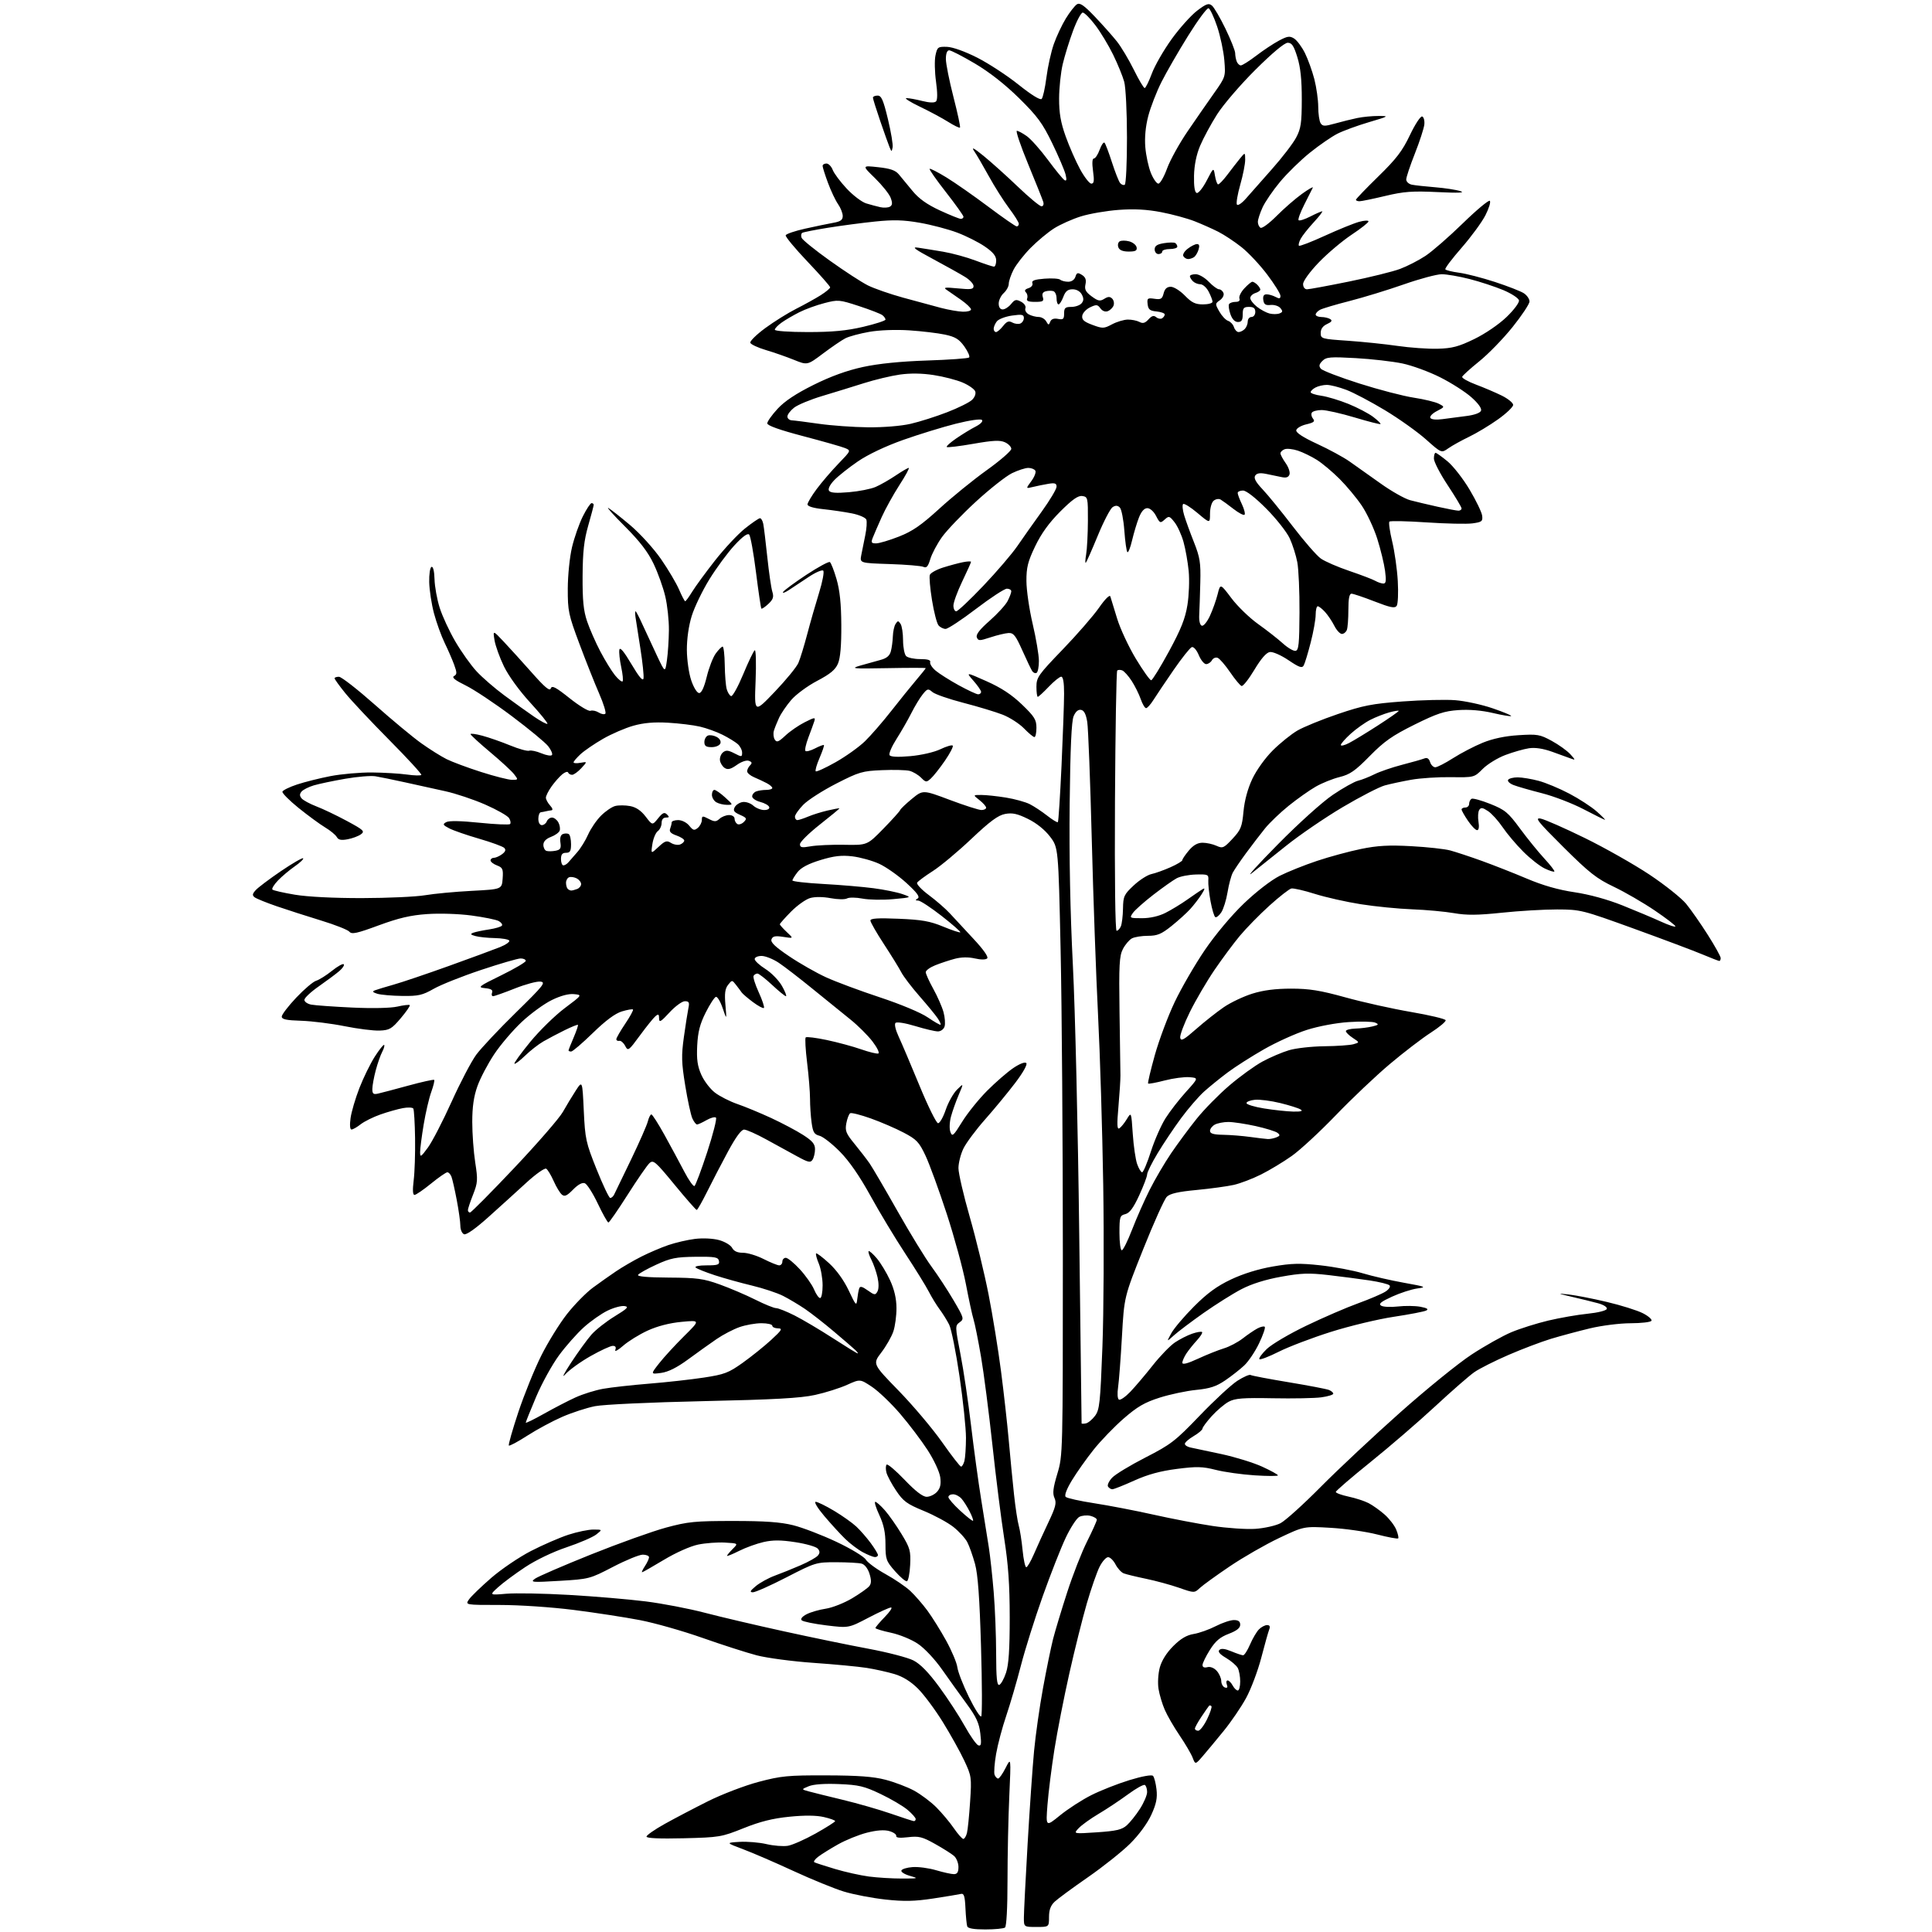 <?xml version="1.0" encoding="UTF-8" standalone="no"?>
<svg 
  version="1.1" 
  xmlns="http://www.w3.org/2000/svg" 
  xmlns:xlink="http://www.w3.org/1999/xlink" 
  xmlns:svg="http://www.w3.org/2000/svg"
  xmlns:rdf="http://www.w3.org/1999/02/22-rdf-syntax-ns#"
  xmlns:cc="http://creativecommons.org/ns#"
  xmlns:dc="http://purl.org/dc/elements/1.1/"
  viewBox="0 0 768 768"
  width="768"
  height="768"
>
<style>svg {background-color: white; }</style>"
<path stroke="none" fill="black" fill-rule="evenodd" d="M391.72,766.98C387.18,766.99 384.79,766.59 384.49,765.75C384.25,765.06 383.93,761.80 383.78,758.50C383.56,753.76 383.19,752.58 382.00,752.86C381.18,753.06 376.23,753.88 371.00,754.68C363.54,755.81 359.44,755.90 351.93,755.09C346.67,754.51 339.25,753.09 335.43,751.92C331.62,750.75 322.65,747.09 315.50,743.79C308.35,740.48 299.35,736.59 295.50,735.14C288.50,732.50 288.50,732.50 294.00,732.17C297.02,731.99 301.83,732.39 304.68,733.06C307.53,733.73 311.35,734.03 313.18,733.73C315.01,733.42 319.98,731.22 324.23,728.84C328.48,726.45 331.97,724.24 331.98,723.92C331.99,723.60 329.96,722.87 327.47,722.30C324.48,721.61 319.81,721.57 313.78,722.18C307.15,722.84 302.15,724.10 295.57,726.74C286.81,730.25 285.99,730.39 271.75,730.74C262.19,730.97 257.00,730.74 257.00,730.08C257.00,729.53 260.26,727.25 264.25,725.03C268.24,722.81 276.00,718.74 281.50,715.99C287.00,713.25 296.00,709.80 301.50,708.34C310.51,705.95 313.19,705.69 328.50,705.74C341.11,705.77 347.18,706.22 352.00,707.48C355.57,708.41 360.68,710.35 363.34,711.79C366.00,713.24 369.99,716.22 372.20,718.43C374.40,720.64 377.54,724.37 379.15,726.72C380.77,729.08 382.48,731.00 382.94,731.00C383.40,731.00 384.05,729.93 384.38,728.63C384.71,727.33 385.27,721.75 385.63,716.23C386.27,706.54 386.19,706.00 383.31,699.86C381.67,696.36 377.82,689.45 374.76,684.50C371.69,679.55 367.24,673.57 364.87,671.22C362.00,668.38 358.86,666.44 355.52,665.45C352.76,664.63 347.80,663.53 344.50,663.01C341.20,662.49 331.68,661.59 323.35,661.01C315.02,660.43 304.88,659.08 300.81,658.02C296.74,656.95 287.03,653.83 279.23,651.08C271.43,648.33 260.24,645.15 254.36,644.02C248.49,642.89 236.67,641.07 228.09,639.98C219.24,638.86 206.53,638.00 198.69,638.00C184.89,638.00 184.89,638.00 186.45,635.77C187.31,634.54 191.28,630.71 195.26,627.25C199.24,623.80 206.32,619.00 211.00,616.58C215.68,614.17 222.39,611.25 225.92,610.09C229.44,608.94 233.94,608.01 235.92,608.02C239.50,608.04 239.50,608.04 237.00,610.00C235.62,611.07 230.34,613.35 225.25,615.06C219.79,616.89 213.04,620.13 208.75,622.97C204.76,625.61 199.93,629.20 198.00,630.95C194.50,634.12 194.50,634.12 201.21,633.54C204.90,633.22 216.15,633.42 226.21,634.00C236.27,634.58 249.96,635.74 256.64,636.58C263.32,637.42 273.90,639.45 280.14,641.09C286.39,642.73 300.50,646.04 311.50,648.45C322.50,650.87 337.70,654.00 345.27,655.41C352.85,656.82 360.86,658.91 363.08,660.04C365.84,661.45 369.09,664.77 373.31,670.51C376.71,675.13 381.30,682.16 383.50,686.13C385.70,690.10 388.13,693.55 388.91,693.81C390.04,694.18 390.19,693.28 389.69,689.07C389.21,684.97 388.06,682.47 384.29,677.34C381.66,673.75 377.24,667.60 374.48,663.66C371.61,659.56 367.49,655.18 364.86,653.42C362.31,651.70 357.54,649.75 354.13,649.03C350.76,648.31 348.00,647.47 348.00,647.16C348.00,646.84 349.67,644.88 351.70,642.79C353.74,640.71 354.86,639.00 354.20,639.00C353.53,639.00 349.47,640.84 345.16,643.10C337.34,647.19 337.34,647.19 328.48,646.11C323.61,645.51 319.21,644.61 318.70,644.10C318.13,643.53 318.88,642.60 320.65,641.68C322.23,640.86 325.66,639.87 328.26,639.48C330.86,639.09 335.58,637.23 338.75,635.34C341.91,633.45 345.00,631.26 345.60,630.46C346.40,629.42 346.41,628.06 345.63,625.57C344.99,623.52 343.72,621.89 342.52,621.57C341.41,621.27 336.86,621.02 332.40,621.01C324.46,621.00 324.09,621.11 312.66,627.00C306.26,630.30 300.23,632.98 299.26,632.96C297.90,632.94 298.18,632.37 300.50,630.46C302.15,629.11 305.52,627.26 308.00,626.35C310.48,625.45 315.08,623.59 318.24,622.22C321.39,620.86 324.48,619.12 325.11,618.37C325.96,617.35 325.96,616.65 325.10,615.62C324.47,614.86 320.48,613.70 316.23,613.05C310.43,612.15 307.26,612.14 303.55,612.98C300.82,613.60 296.43,615.18 293.80,616.51C291.16,617.83 289.00,618.71 289.00,618.46C289.00,618.21 290.01,616.99 291.25,615.75C293.50,613.50 293.50,613.50 288.17,613.20C285.24,613.03 280.43,613.39 277.49,614.00C274.39,614.65 268.66,617.20 263.90,620.06C259.38,622.78 255.48,625.00 255.23,625.00C254.97,625.00 255.50,623.89 256.38,622.54C257.27,621.18 258.00,619.60 258.00,619.04C258.00,618.47 256.88,618.00 255.51,618.00C254.14,618.00 248.82,620.18 243.68,622.85C234.49,627.63 234.17,627.72 222.43,628.41C211.43,629.07 210.67,629.00 212.68,627.55C213.89,626.69 223.89,622.36 234.91,617.94C245.93,613.52 259.35,608.71 264.73,607.25C273.50,604.88 276.24,604.61 291.50,604.61C304.11,604.61 310.25,605.05 315.28,606.30C319.01,607.23 326.74,610.19 332.46,612.89C338.24,615.61 343.44,618.76 344.18,619.97C344.90,621.16 348.43,623.75 352.00,625.72C355.57,627.69 360.00,630.70 361.83,632.40C363.66,634.11 366.72,637.62 368.63,640.20C370.54,642.79 373.91,648.19 376.12,652.20C378.33,656.22 380.34,660.99 380.57,662.81C380.81,664.64 382.88,669.94 385.16,674.60C387.45,679.26 389.65,682.72 390.05,682.29C390.45,681.85 390.41,669.35 389.97,654.50C389.40,635.06 388.73,625.88 387.59,621.70C386.71,618.51 385.34,614.62 384.53,613.06C383.72,611.49 381.23,608.77 379.00,607.00C376.77,605.23 371.47,602.36 367.22,600.61C360.53,597.86 359.06,596.79 356.24,592.58C354.44,589.91 352.70,586.64 352.36,585.32C352.03,583.99 352.07,582.59 352.45,582.21C352.84,581.83 356.05,584.55 359.60,588.26C363.93,592.79 366.81,595.00 368.37,595.00C369.64,595.00 371.50,594.11 372.48,593.02C373.79,591.57 374.13,590.02 373.76,587.22C373.47,585.08 371.27,580.35 368.75,576.45C366.28,572.63 361.33,566.09 357.75,561.92C354.16,557.75 349.13,552.95 346.56,551.25C341.90,548.16 341.90,548.16 336.70,550.51C333.84,551.80 328.12,553.61 324.00,554.51C318.27,555.78 307.77,556.36 279.50,556.98C258.59,557.44 239.89,558.31 236.50,558.98C233.20,559.64 227.35,561.54 223.50,563.22C219.65,564.89 213.41,568.25 209.64,570.68C205.86,573.12 202.55,574.89 202.28,574.62C202.01,574.35 203.71,568.37 206.05,561.34C208.40,554.31 212.49,544.20 215.16,538.88C217.82,533.56 222.43,526.12 225.39,522.35C228.36,518.58 232.97,513.88 235.64,511.90C238.31,509.93 242.53,506.95 245.00,505.29C247.47,503.63 251.96,501.02 254.98,499.50C257.99,497.98 262.79,495.93 265.64,494.95C268.50,493.97 273.26,492.86 276.22,492.49C279.35,492.10 283.36,492.29 285.79,492.94C288.09,493.56 290.44,494.95 291.02,496.03C291.74,497.38 293.11,498.00 295.37,498.00C297.18,498.00 300.87,499.12 303.58,500.50C306.29,501.87 309.06,502.99 309.75,503.00C310.44,503.00 311.00,502.32 311.00,501.50C311.00,500.68 311.62,500.00 312.37,500.00C313.13,500.00 315.64,502.05 317.95,504.56C320.26,507.07 322.80,510.67 323.59,512.56C324.38,514.45 325.47,516.00 326.01,516.00C326.56,516.00 327.00,513.74 327.00,510.97C327.00,508.20 326.32,504.31 325.49,502.31C324.65,500.32 324.17,498.50 324.41,498.26C324.65,498.02 326.98,499.77 329.58,502.16C332.54,504.87 335.47,508.95 337.38,513.00C340.22,519.02 340.46,519.28 340.76,516.50C340.94,514.85 341.29,512.91 341.54,512.18C341.88,511.18 342.70,511.36 344.93,512.95C347.62,514.86 347.96,514.90 348.80,513.39C349.36,512.39 349.37,510.15 348.84,507.76C348.34,505.58 347.25,502.45 346.40,500.80C345.55,499.16 345.05,497.61 345.30,497.36C345.55,497.12 347.00,498.40 348.54,500.21C350.07,502.02 352.45,505.95 353.82,508.94C355.51,512.61 356.34,516.20 356.36,519.94C356.38,523.00 355.82,527.21 355.11,529.29C354.40,531.38 352.25,535.14 350.34,537.64C346.87,542.19 346.87,542.19 357.24,552.84C362.95,558.71 370.70,567.89 374.47,573.25C378.23,578.61 381.64,583.00 382.04,583.00C382.44,583.00 383.04,581.99 383.37,580.75C383.70,579.51 383.98,575.38 383.99,571.56C383.99,567.75 382.84,556.75 381.43,547.13C380.02,537.51 378.17,528.26 377.31,526.57C376.46,524.88 374.76,522.15 373.53,520.50C372.30,518.85 370.37,515.70 369.24,513.50C368.12,511.30 363.89,504.46 359.85,498.31C355.81,492.16 349.57,481.81 346.00,475.31C341.71,467.52 337.59,461.56 333.88,457.80C330.79,454.67 327.14,451.82 325.76,451.48C323.67,450.95 323.14,450.07 322.63,446.28C322.28,443.77 322.00,439.51 322.00,436.80C322.00,434.10 321.48,427.63 320.84,422.44C320.20,417.24 319.95,412.72 320.28,412.38C320.62,412.05 324.40,412.52 328.70,413.43C332.99,414.34 339.11,416.00 342.29,417.11C345.48,418.23 348.56,418.98 349.15,418.78C349.73,418.59 348.69,416.44 346.84,414.01C344.99,411.59 341.00,407.62 337.99,405.21C334.97,402.79 328.28,397.37 323.11,393.16C317.95,388.95 311.87,384.26 309.61,382.75C307.35,381.24 304.26,380.01 302.75,380.00C301.21,380.00 300.00,380.55 300.00,381.25C300.00,381.94 301.94,383.72 304.30,385.21C306.66,386.70 309.61,389.74 310.86,391.96C312.11,394.18 312.81,396.00 312.42,396.00C312.03,396.00 309.54,393.98 306.90,391.50C304.25,389.03 301.64,387.00 301.10,387.00C300.56,387.00 299.87,387.40 299.57,387.89C299.26,388.39 300.18,391.34 301.61,394.46C303.04,397.58 303.96,400.37 303.67,400.67C303.37,400.96 301.41,399.92 299.32,398.36C297.22,396.79 295.19,395.06 294.82,394.51C294.44,393.95 293.43,392.60 292.57,391.50C291.00,389.50 291.00,389.50 289.42,391.50C288.22,393.02 287.97,394.95 288.37,399.50C288.89,405.50 288.89,405.50 287.26,400.73C286.37,398.10 285.15,396.10 284.57,396.27C283.98,396.44 282.15,399.26 280.51,402.53C278.23,407.07 277.43,410.18 277.15,415.62C276.88,421.13 277.24,423.76 278.78,427.23C279.87,429.70 282.32,432.91 284.23,434.36C286.13,435.81 290.15,437.85 293.15,438.88C296.15,439.91 302.16,442.40 306.52,444.41C310.87,446.43 316.59,449.45 319.22,451.14C322.96,453.54 324.00,454.78 323.98,456.85C323.98,458.31 323.53,460.18 323.00,461.00C322.17,462.29 321.29,462.09 316.77,459.61C313.87,458.02 308.35,454.99 304.50,452.89C300.65,450.78 296.74,449.04 295.80,449.03C294.69,449.01 292.50,451.99 289.39,457.75C286.80,462.56 283.06,469.75 281.09,473.72C279.11,477.69 277.26,480.96 276.96,480.97C276.66,480.99 272.68,476.46 268.13,470.92C260.53,461.67 259.70,460.96 258.17,462.37C257.25,463.21 253.35,468.86 249.50,474.92C245.65,480.98 242.21,485.95 241.86,485.97C241.51,485.99 239.62,482.62 237.65,478.48C235.69,474.35 233.36,470.69 232.48,470.36C231.46,469.96 229.77,470.87 227.81,472.88C225.39,475.35 224.44,475.78 223.36,474.88C222.60,474.25 221.13,471.83 220.10,469.50C219.07,467.17 217.73,464.95 217.13,464.58C216.52,464.20 212.95,466.72 209.17,470.20C205.40,473.66 198.62,479.81 194.12,483.84C189.03,488.41 185.38,490.98 184.47,490.63C183.66,490.32 183.00,488.81 183.00,487.28C183.00,485.75 182.35,481.12 181.56,477.00C180.78,472.88 179.83,468.71 179.46,467.75C179.09,466.79 178.35,466.00 177.83,466.00C177.30,466.00 174.38,468.02 171.34,470.50C168.30,472.98 165.34,475.00 164.77,475.00C164.08,475.00 163.97,473.05 164.44,469.25C164.84,466.09 165.09,458.56 165.00,452.52C164.91,446.47 164.59,441.15 164.30,440.68C164.01,440.21 162.13,440.12 160.14,440.50C158.14,440.87 154.14,442.00 151.26,443.01C148.37,444.02 144.83,445.78 143.37,446.92C141.92,448.06 140.28,449.00 139.73,449.00C139.12,449.00 138.97,447.25 139.35,444.50C139.68,442.02 141.27,436.63 142.87,432.51C144.47,428.39 147.24,422.75 149.02,419.97C150.80,417.20 152.46,415.13 152.71,415.38C152.96,415.63 152.61,416.86 151.94,418.12C151.26,419.38 150.11,422.68 149.37,425.45C148.63,428.23 148.02,431.56 148.01,432.87C148.00,434.80 148.41,435.14 150.25,434.73C151.49,434.46 156.93,433.02 162.34,431.54C167.75,430.06 172.37,429.04 172.60,429.27C172.83,429.50 172.30,431.67 171.43,434.09C170.55,436.52 169.20,442.32 168.42,447.00C167.64,451.68 167.01,456.60 167.00,457.95C167.00,460.16 167.29,460.00 170.09,456.19C171.79,453.88 176.02,445.70 179.50,438.00C182.97,430.31 187.39,421.88 189.32,419.26C191.25,416.64 198.34,409.10 205.08,402.50C216.11,391.70 217.09,390.47 214.83,390.20C213.44,390.03 208.85,391.27 204.63,392.95C200.40,394.63 196.52,396.00 196.01,396.00C195.49,396.00 195.31,395.36 195.61,394.57C196.01,393.54 195.23,393.05 192.83,392.81C189.73,392.50 190.16,392.15 199.25,387.70C204.61,385.07 209.00,382.48 209.00,381.96C209.00,381.43 208.08,381.00 206.96,381.00C205.83,381.00 198.75,383.06 191.21,385.58C183.67,388.09 175.20,391.47 172.38,393.08C167.92,395.62 166.30,395.99 159.88,395.90C155.82,395.85 151.38,395.46 150.00,395.04C148.16,394.48 147.90,394.12 149.00,393.68C149.82,393.36 153.20,392.33 156.50,391.40C159.80,390.47 169.70,387.12 178.50,383.96C187.30,380.79 196.41,377.44 198.74,376.50C201.08,375.56 202.74,374.39 202.43,373.89C202.13,373.40 199.55,372.96 196.69,372.90C193.84,372.85 190.38,372.49 189.00,372.10C187.03,371.56 186.84,371.28 188.12,370.78C189.01,370.44 191.83,369.85 194.38,369.47C196.94,369.08 199.26,368.39 199.54,367.93C199.82,367.48 199.22,366.66 198.21,366.11C197.19,365.57 192.34,364.59 187.43,363.93C182.35,363.25 174.74,363.01 169.77,363.36C163.18,363.82 158.46,364.93 150.53,367.85C141.84,371.06 139.82,371.49 138.89,370.37C138.27,369.62 133.21,367.62 127.63,365.92C122.06,364.22 114.12,361.66 110.00,360.25C105.88,358.83 101.93,357.23 101.22,356.69C100.21,355.91 100.30,355.32 101.66,353.83C102.60,352.79 107.10,349.40 111.67,346.29C116.24,343.19 120.22,340.89 120.51,341.18C120.80,341.47 119.30,342.90 117.19,344.37C115.07,345.84 112.06,348.37 110.49,350.01C108.93,351.64 107.94,353.27 108.29,353.62C108.64,353.98 112.66,354.89 117.22,355.66C122.27,356.50 132.69,357.03 143.95,357.01C154.09,356.99 165.34,356.48 168.95,355.87C172.55,355.26 180.90,354.47 187.50,354.13C199.50,353.50 199.50,353.50 199.81,349.25C200.08,345.47 199.83,344.88 197.56,344.02C196.15,343.49 195.00,342.59 195.00,342.02C195.00,341.46 195.59,341.00 196.31,341.00C197.03,341.00 198.49,340.36 199.56,339.57C200.92,338.56 201.19,337.82 200.45,337.06C199.87,336.48 195.38,334.83 190.48,333.41C185.57,331.99 180.23,330.14 178.61,329.30C176.03,327.96 175.87,327.65 177.36,326.82C178.46,326.20 183.17,326.29 190.58,327.05C196.91,327.70 202.40,327.94 202.76,327.57C203.13,327.20 202.95,326.14 202.36,325.21C201.77,324.28 197.51,321.86 192.90,319.84C188.28,317.81 181.12,315.42 177.00,314.52C172.88,313.62 165.68,312.03 161.00,310.99C156.32,309.96 151.03,308.87 149.24,308.58C147.45,308.29 142.05,308.73 137.24,309.57C132.43,310.40 126.81,311.59 124.74,312.20C122.67,312.82 120.48,313.93 119.87,314.66C119.05,315.64 119.06,316.36 119.89,317.37C120.52,318.12 123.16,319.55 125.76,320.55C128.37,321.54 133.83,324.15 137.89,326.34C144.59,329.95 145.11,330.45 143.47,331.65C142.47,332.38 140.10,333.27 138.19,333.62C135.61,334.11 134.51,333.88 133.86,332.71C133.38,331.86 131.30,330.14 129.24,328.91C127.18,327.67 122.45,324.20 118.71,321.19C114.98,318.18 112.08,315.25 112.27,314.69C112.46,314.13 115.06,312.85 118.06,311.86C121.05,310.86 127.04,309.36 131.36,308.52C135.68,307.69 143.11,307.03 147.86,307.07C152.61,307.11 158.88,307.49 161.80,307.90C164.71,308.31 167.27,308.37 167.48,308.03C167.69,307.69 161.94,301.42 154.68,294.10C147.43,286.78 139.59,278.43 137.25,275.53C134.91,272.64 133.00,269.99 133.00,269.64C133.00,269.29 133.79,269.01 134.75,269.03C135.71,269.04 142.12,274.04 149.00,280.13C155.88,286.23 164.20,293.14 167.50,295.48C170.80,297.83 175.30,300.66 177.50,301.76C179.70,302.86 185.89,305.17 191.26,306.88C196.63,308.60 202.16,310.00 203.56,310.00C206.04,310.00 206.05,309.95 204.35,307.75C203.40,306.51 199.12,302.57 194.86,299.00C190.60,295.43 187.08,292.20 187.05,291.84C187.02,291.48 189.14,291.75 191.75,292.46C194.36,293.16 199.33,294.89 202.80,296.32C206.26,297.74 209.66,298.68 210.35,298.42C211.04,298.15 213.25,298.62 215.25,299.46C217.25,300.30 219.14,300.59 219.43,300.11C219.73,299.63 219.04,298.05 217.90,296.61C216.77,295.16 210.27,289.79 203.46,284.68C196.65,279.57 188.38,274.07 185.08,272.46C180.85,270.39 179.50,269.30 180.49,268.74C181.69,268.07 181.69,267.41 180.53,264.23C179.78,262.18 178.07,258.25 176.73,255.50C175.40,252.75 173.50,247.49 172.52,243.82C171.54,240.15 170.69,234.57 170.62,231.42C170.55,228.24 170.96,225.54 171.54,225.34C172.17,225.12 172.64,227.06 172.73,230.24C172.80,233.13 173.72,238.21 174.76,241.53C175.80,244.84 178.60,250.89 180.98,254.97C183.36,259.05 187.15,264.39 189.41,266.83C191.66,269.28 196.65,273.60 200.50,276.44C204.35,279.28 209.67,283.08 212.32,284.90C214.97,286.71 217.35,287.98 217.61,287.72C217.87,287.47 214.78,283.66 210.75,279.27C206.44,274.58 202.14,268.64 200.32,264.89C198.62,261.38 196.94,256.70 196.58,254.50C195.93,250.50 195.93,250.50 200.21,255.04C202.57,257.54 207.62,263.11 211.44,267.42C216.63,273.29 218.52,274.86 218.95,273.65C219.40,272.36 220.88,273.13 226.44,277.56C230.25,280.59 233.97,282.84 234.72,282.55C235.47,282.27 236.94,282.57 237.99,283.23C239.05,283.89 240.23,284.10 240.63,283.70C241.03,283.31 239.93,279.72 238.19,275.74C236.45,271.76 232.92,262.88 230.35,256.00C225.97,244.30 225.68,242.89 225.70,234.00C225.72,228.71 226.46,221.40 227.39,217.50C228.31,213.65 230.24,208.14 231.69,205.25C233.14,202.36 234.70,200.00 235.16,200.00C235.62,200.00 236.00,200.31 236.00,200.69C236.00,201.06 235.02,204.78 233.83,208.94C232.16,214.78 231.65,219.34 231.59,229.00C231.54,238.71 231.94,242.73 233.38,247.00C234.41,250.03 236.78,255.43 238.66,259.00C240.54,262.57 243.16,266.83 244.49,268.46C245.82,270.09 247.17,271.17 247.48,270.86C247.79,270.55 247.55,267.99 246.94,265.17C246.34,262.35 246.01,259.25 246.21,258.27C246.45,257.09 248.03,258.98 251.00,264.00C254.01,269.09 255.55,270.92 255.80,269.70C256.00,268.72 255.44,263.32 254.55,257.70C253.66,252.09 252.79,246.49 252.61,245.25C252.43,244.01 252.45,243.00 252.65,243.00C252.86,243.00 254.10,245.36 255.40,248.25C256.71,251.14 259.27,256.65 261.09,260.50C264.40,267.50 264.40,267.50 265.11,262.50C265.51,259.75 265.86,254.35 265.90,250.50C265.94,246.65 265.29,240.61 264.46,237.09C263.63,233.56 261.54,227.72 259.81,224.10C257.56,219.39 254.34,215.20 248.42,209.27C243.87,204.73 240.91,201.42 241.83,201.93C242.75,202.43 246.66,205.52 250.53,208.78C254.43,212.08 259.88,218.08 262.78,222.27C265.65,226.42 268.88,231.88 269.96,234.41C271.04,236.93 272.13,239.00 272.38,239.00C272.63,239.00 273.87,237.31 275.13,235.25C276.39,233.19 280.48,227.59 284.23,222.81C287.98,218.04 293.35,212.30 296.16,210.06C298.96,207.83 301.64,206.00 302.11,206.00C302.58,206.00 303.16,207.01 303.41,208.25C303.66,209.49 304.38,215.45 305.02,221.50C305.66,227.55 306.55,233.69 307.00,235.16C307.67,237.30 307.37,238.24 305.42,240.08C304.09,241.32 302.84,242.15 302.65,241.92C302.45,241.69 301.49,235.20 300.52,227.50C299.56,219.80 298.33,213.05 297.80,212.50C297.17,211.84 295.16,213.32 291.95,216.79C289.25,219.70 284.78,225.78 281.99,230.29C279.21,234.81 276.05,241.36 274.97,244.86C273.76,248.77 273.02,253.95 273.04,258.36C273.07,262.35 273.84,267.70 274.79,270.50C275.78,273.38 277.11,275.50 277.93,275.50C278.86,275.50 279.92,273.23 280.95,269.00C281.82,265.42 283.43,261.27 284.52,259.78C285.61,258.29 286.84,257.05 287.25,257.03C287.66,257.01 288.04,260.26 288.10,264.25C288.15,268.24 288.50,272.59 288.88,273.93C289.25,275.26 290.04,276.51 290.62,276.71C291.21,276.90 293.37,273.00 295.43,268.04C297.49,263.07 299.56,258.77 300.03,258.48C300.49,258.19 300.64,263.70 300.36,270.73C299.84,283.50 299.84,283.50 307.97,275.00C312.44,270.32 316.68,265.15 317.38,263.50C318.09,261.85 319.68,256.68 320.91,252.00C322.14,247.32 324.26,239.94 325.61,235.59C326.96,231.23 327.70,227.30 327.25,226.85C326.80,226.40 324.20,227.52 321.46,229.35C318.73,231.18 315.17,233.53 313.54,234.59C311.91,235.64 310.91,235.96 311.32,235.29C311.73,234.63 315.89,231.57 320.55,228.49C325.22,225.42 329.42,223.14 329.88,223.43C330.34,223.71 331.54,226.77 332.54,230.22C333.83,234.66 334.39,240.02 334.43,248.50C334.48,256.58 334.05,261.57 333.12,263.76C332.08,266.23 330.06,267.91 324.82,270.66C321.01,272.66 316.37,276.08 314.51,278.26C312.65,280.43 310.47,283.63 309.68,285.36C308.88,287.08 307.96,289.40 307.63,290.50C307.31,291.60 307.47,293.17 307.98,293.99C308.76,295.23 309.46,294.97 312.21,292.40C314.02,290.70 317.47,288.32 319.88,287.11C323.86,285.10 324.21,285.06 323.70,286.70C323.38,287.69 322.33,290.61 321.34,293.19C320.36,295.78 319.84,298.17 320.18,298.52C320.53,298.86 322.25,298.41 324.00,297.50C325.75,296.59 327.34,296.00 327.52,296.18C327.70,296.37 326.92,298.66 325.79,301.29C324.65,303.91 323.97,306.30 324.27,306.60C324.56,306.90 328.11,305.28 332.15,303.00C336.19,300.72 341.44,296.98 343.81,294.68C346.18,292.38 350.91,286.94 354.31,282.59C357.72,278.24 362.19,272.70 364.25,270.28C366.31,267.86 368.00,265.75 368.00,265.60C368.00,265.44 361.14,265.44 352.75,265.60C338.81,265.86 337.89,265.77 342.00,264.57C344.48,263.85 348.06,262.85 349.96,262.35C352.39,261.72 353.63,260.71 354.11,258.97C354.49,257.61 354.85,254.93 354.92,253.00C354.98,251.07 355.47,248.82 356.02,248.00C356.89,246.67 357.11,246.67 357.98,248.00C358.53,248.82 358.98,251.77 358.98,254.55C358.99,257.33 359.54,260.14 360.20,260.80C360.86,261.46 363.37,262.00 365.78,262.00C368.78,262.00 370.04,262.38 369.76,263.21C369.54,263.88 370.52,265.41 371.94,266.60C373.36,267.80 377.48,270.40 381.09,272.39C384.71,274.37 388.19,276.00 388.83,276.00C389.47,276.00 390.00,275.57 390.00,275.03C390.00,274.50 388.63,272.51 386.95,270.60C383.90,267.12 383.90,267.12 392.19,270.81C398.03,273.41 402.17,276.14 406.24,280.05C411.22,284.84 412.00,286.10 412.00,289.30C412.00,291.33 411.64,293.00 411.20,293.00C410.75,293.00 408.89,291.45 407.06,289.56C405.22,287.67 401.42,285.22 398.61,284.11C395.80,283.01 388.77,280.88 383.00,279.39C377.23,277.90 371.67,275.97 370.65,275.10C368.95,273.64 368.66,273.70 366.80,276.00C365.69,277.36 363.65,280.74 362.26,283.49C360.87,286.25 358.20,290.89 356.34,293.81C354.48,296.73 353.25,299.59 353.61,300.18C354.05,300.89 356.86,301.02 361.89,300.58C366.23,300.19 371.35,299.01 373.80,297.84C376.17,296.70 378.38,296.05 378.72,296.39C379.06,296.72 377.66,299.42 375.63,302.38C373.59,305.34 371.07,308.53 370.04,309.46C368.27,311.07 368.05,311.05 366.11,309.11C364.98,307.98 362.92,306.77 361.55,306.42C360.17,306.08 355.25,305.95 350.61,306.15C342.80,306.47 341.48,306.86 332.41,311.50C327.04,314.25 321.14,318.03 319.32,319.90C317.49,321.78 316.00,323.91 316.00,324.65C316.00,325.39 316.43,326.00 316.97,326.00C317.50,326.00 319.41,325.38 321.22,324.62C323.02,323.85 326.52,322.76 328.99,322.19C331.46,321.62 333.57,321.23 333.67,321.33C333.77,321.44 330.29,324.32 325.93,327.75C321.57,331.18 318.00,334.70 318.00,335.58C318.00,336.91 318.71,337.05 322.25,336.42C324.59,336.00 330.60,335.73 335.62,335.82C344.74,335.99 344.74,335.99 351.12,329.46C354.63,325.87 357.64,322.53 357.81,322.04C357.98,321.55 360.09,319.53 362.50,317.55C366.88,313.96 366.88,313.96 377.58,317.98C383.46,320.19 389.11,322.00 390.14,322.00C391.16,322.00 392.00,321.58 392.00,321.07C392.00,320.56 390.81,319.21 389.37,318.07C386.73,316.00 386.73,316.00 390.12,316.01C391.98,316.01 396.37,316.48 399.88,317.05C403.39,317.62 407.67,318.80 409.38,319.68C411.10,320.56 414.21,322.62 416.30,324.26C418.38,325.90 420.29,327.05 420.52,326.81C420.76,326.57 421.41,316.51 421.97,304.44C422.52,292.37 422.99,279.46 422.99,275.75C423.00,271.31 422.61,269.00 421.85,269.00C421.21,269.00 418.98,270.80 416.89,273.00C414.79,275.20 412.84,277.00 412.54,277.00C412.24,277.00 412.00,275.20 412.00,273.00C412.00,269.29 412.73,268.25 422.37,258.25C428.07,252.34 434.59,244.85 436.85,241.61C439.30,238.10 441.13,236.29 441.38,237.11C441.61,237.88 442.82,241.82 444.07,245.88C445.31,249.94 448.67,257.14 451.53,261.88C454.40,266.62 457.13,270.46 457.62,270.41C458.10,270.36 461.29,265.19 464.70,258.91C469.47,250.12 471.15,245.90 472.02,240.50C472.64,236.65 472.87,230.57 472.52,227.00C472.17,223.43 471.25,218.21 470.46,215.41C469.68,212.61 468.08,209.10 466.90,207.61C464.91,205.07 464.66,205.00 462.96,206.54C461.25,208.08 461.05,207.99 459.55,205.09C458.63,203.31 457.16,202.00 456.08,202.00C454.86,202.00 453.71,203.28 452.74,205.75C451.93,207.81 450.71,211.89 450.02,214.80C449.34,217.72 448.49,219.83 448.15,219.48C447.80,219.14 447.26,215.28 446.94,210.90C446.62,206.53 445.81,202.41 445.15,201.75C444.29,200.89 443.47,200.84 442.29,201.59C441.38,202.16 438.73,207.25 436.40,212.90C434.07,218.55 431.92,223.41 431.63,223.71C431.33,224.00 431.39,222.50 431.76,220.37C432.12,218.24 432.44,212.22 432.46,207.00C432.50,197.87 432.41,197.49 430.23,197.18C428.55,196.94 426.29,198.53 421.49,203.32C417.02,207.80 413.94,212.06 411.51,217.12C408.59,223.21 408.00,225.54 408.02,230.97C408.03,234.56 409.14,242.22 410.50,248.00C411.86,253.78 412.97,260.39 412.98,262.69C412.99,265.00 412.58,267.14 412.07,267.46C411.56,267.77 410.77,267.46 410.32,266.77C409.87,266.07 408.09,262.35 406.37,258.50C403.71,252.56 402.88,251.52 400.87,251.64C399.56,251.72 396.34,252.49 393.71,253.36C389.33,254.79 388.86,254.79 388.30,253.34C387.88,252.25 389.45,250.21 393.38,246.77C396.50,244.02 399.72,240.50 400.53,238.94C401.34,237.38 402.00,235.63 402.00,235.05C402.00,234.47 401.21,234.01 400.25,234.01C399.29,234.02 393.78,237.62 388.02,242.01C382.26,246.41 376.80,250.00 375.89,250.00C374.99,250.00 373.71,249.36 373.06,248.57C372.41,247.78 371.24,243.27 370.48,238.54C369.71,233.81 369.33,229.30 369.63,228.52C369.93,227.74 372.27,226.44 374.84,225.62C377.40,224.81 380.96,223.85 382.75,223.49C384.54,223.13 386.00,223.07 386.00,223.34C386.00,223.61 384.43,227.12 382.50,231.14C380.57,235.16 379.00,239.47 379.00,240.72C379.00,241.97 379.50,243.00 380.12,243.00C380.74,243.00 385.57,238.45 390.87,232.88C396.17,227.31 402.24,220.22 404.37,217.13C406.49,214.03 410.88,207.82 414.12,203.33C417.35,198.84 420.00,194.40 420.00,193.47C420.00,192.12 419.35,191.89 416.75,192.32C414.96,192.62 412.20,193.18 410.61,193.57C407.73,194.28 407.73,194.28 409.98,191.24C411.22,189.56 411.93,187.70 411.56,187.10C411.19,186.49 409.93,186.00 408.76,186.00C407.59,186.00 404.68,186.94 402.30,188.09C399.92,189.25 393.46,194.34 387.95,199.40C382.43,204.47 376.36,210.82 374.44,213.51C372.52,216.21 370.44,220.14 369.81,222.25C368.92,225.21 368.30,225.91 367.08,225.34C366.21,224.94 360.16,224.43 353.63,224.22C341.77,223.83 341.77,223.83 342.37,220.66C342.71,218.92 343.42,215.36 343.96,212.75C344.50,210.14 344.69,207.35 344.38,206.55C344.08,205.76 341.50,204.65 338.66,204.08C335.82,203.52 330.69,202.76 327.25,202.40C323.34,201.99 321.00,201.28 321.00,200.51C321.00,199.84 322.64,197.09 324.65,194.39C326.65,191.70 330.55,187.16 333.31,184.30C338.32,179.11 338.32,179.11 335.91,178.11C334.59,177.56 327.09,175.43 319.25,173.37C309.90,170.91 305.00,169.17 305.00,168.29C305.00,167.56 306.84,164.96 309.09,162.52C311.90,159.47 316.38,156.49 323.40,153.00C330.30,149.57 336.70,147.26 343.06,145.88C349.26,144.54 358.00,143.66 368.50,143.31C377.30,143.02 384.83,142.48 385.23,142.11C385.64,141.74 384.80,139.79 383.37,137.77C381.26,134.81 379.79,133.91 375.63,133.01C372.81,132.41 366.43,131.65 361.45,131.32C356.07,130.97 349.62,131.21 345.54,131.92C341.77,132.58 337.50,133.73 336.05,134.48C334.60,135.22 330.61,137.95 327.18,140.52C320.95,145.21 320.95,145.21 315.60,143.04C312.66,141.85 307.64,140.09 304.44,139.15C301.25,138.20 298.47,136.90 298.25,136.26C298.04,135.62 300.71,133.00 304.18,130.44C307.66,127.88 313.18,124.43 316.46,122.77C319.74,121.11 324.13,118.68 326.21,117.37C328.30,116.05 330.00,114.64 330.00,114.22C330.00,113.81 325.95,109.20 321.00,104.00C316.04,98.79 312.14,94.08 312.32,93.53C312.50,92.99 315.99,91.80 320.08,90.89C324.16,89.98 329.19,88.94 331.25,88.57C334.15,88.06 335.00,87.44 335.00,85.86C335.00,84.73 334.16,82.61 333.14,81.15C332.12,79.69 330.32,75.90 329.14,72.71C327.96,69.53 327.00,66.49 327.00,65.96C327.00,65.43 327.69,65.00 328.52,65.00C329.36,65.00 330.48,66.14 331.01,67.53C331.54,68.92 334.04,72.27 336.58,74.98C339.11,77.69 342.61,80.34 344.34,80.86C346.08,81.39 348.63,82.07 350.01,82.37C351.39,82.67 353.09,82.56 353.80,82.13C354.76,81.53 354.82,80.66 354.04,78.60C353.47,77.10 350.66,73.60 347.81,70.81C342.62,65.76 342.62,65.76 349.06,66.46C353.90,66.98 355.95,67.69 357.31,69.33C358.30,70.52 360.74,73.48 362.73,75.89C365.28,78.99 368.48,81.27 373.60,83.64C377.60,85.49 381.35,87.00 381.93,87.00C382.52,87.00 383.00,86.62 383.00,86.16C383.00,85.70 379.88,81.32 376.06,76.43C372.24,71.55 369.31,67.36 369.54,67.12C369.78,66.89 372.79,68.43 376.23,70.54C379.68,72.66 387.18,77.90 392.90,82.19C398.63,86.49 403.69,90.00 404.15,90.00C404.62,90.00 405.00,89.53 405.00,88.96C405.00,88.38 403.24,85.57 401.08,82.71C398.93,79.84 395.31,74.12 393.05,70.00C390.78,65.88 388.16,61.38 387.21,60.01C386.02,58.26 387.16,58.86 391.00,61.98C394.02,64.44 400.16,69.95 404.63,74.23C409.10,78.50 413.31,82.00 413.99,82.00C414.71,82.00 415.01,81.26 414.71,80.25C414.42,79.29 411.72,72.54 408.71,65.25C405.70,57.96 403.68,52.00 404.22,52.00C404.75,52.00 406.54,52.96 408.19,54.13C409.83,55.31 413.61,59.55 416.58,63.57C419.55,67.59 422.50,71.19 423.14,71.59C423.96,72.10 424.09,71.47 423.59,69.40C423.21,67.80 420.83,62.23 418.31,57.01C414.41,48.95 412.42,46.25 405.08,39.01C399.50,33.52 393.27,28.64 387.53,25.25C382.64,22.36 378.04,20.00 377.32,20.00C376.48,20.00 376.00,21.26 376.00,23.43C376.00,25.32 377.36,32.14 379.02,38.58C380.68,45.02 381.85,50.48 381.61,50.72C381.38,50.95 379.27,49.93 376.92,48.45C374.57,46.97 369.48,44.23 365.60,42.38C361.73,40.52 359.36,39.00 360.34,39.00C361.31,39.00 364.14,39.51 366.62,40.14C369.49,40.86 371.48,40.92 372.09,40.31C372.70,39.70 372.69,36.84 372.08,32.43C371.55,28.62 371.45,23.93 371.87,22.00C372.58,18.71 372.85,18.51 376.43,18.62C378.71,18.70 383.52,20.42 388.47,22.92C393.00,25.22 400.40,30.06 404.92,33.68C409.97,37.72 413.50,39.90 414.07,39.33C414.58,38.82 415.43,34.97 415.97,30.77C416.50,26.57 417.82,20.62 418.90,17.54C419.99,14.45 422.15,9.85 423.71,7.31C425.28,4.76 427.25,2.25 428.09,1.72C429.28,0.97 430.87,2.07 435.22,6.62C438.30,9.86 442.23,14.27 443.95,16.43C445.67,18.59 448.70,23.66 450.69,27.68C452.68,31.71 454.63,35.00 455.02,35.00C455.41,35.00 456.69,32.41 457.87,29.25C459.04,26.09 462.59,19.92 465.75,15.54C468.91,11.17 473.46,6.09 475.86,4.26C479.52,1.48 480.48,1.15 481.77,2.22C482.62,2.93 485.04,7.08 487.16,11.45C489.27,15.82 491.00,20.17 491.00,21.12C491.00,22.06 491.27,23.55 491.61,24.42C491.94,25.29 492.69,26.00 493.26,26.00C493.84,26.00 496.61,24.25 499.41,22.11C502.21,19.97 506.28,17.27 508.46,16.12C511.83,14.34 512.71,14.22 514.46,15.33C515.58,16.05 517.50,18.63 518.72,21.07C519.93,23.50 521.62,28.18 522.47,31.46C523.31,34.74 524.01,39.69 524.02,42.46C524.02,45.23 524.45,48.16 524.96,48.97C525.77,50.24 526.55,50.26 530.70,49.10C533.34,48.36 537.30,47.38 539.50,46.92C541.70,46.46 545.52,46.09 548.00,46.10C552.31,46.11 552.15,46.21 544.19,48.56C539.62,49.91 534.00,51.97 531.69,53.13C529.39,54.29 524.46,57.68 520.75,60.66C517.04,63.64 511.68,68.87 508.85,72.28C506.01,75.69 502.87,80.28 501.87,82.49C500.86,84.70 500.03,87.26 500.02,88.19C500.01,89.12 500.48,90.18 501.07,90.54C501.66,90.91 504.53,88.80 507.46,85.85C510.38,82.91 514.91,78.97 517.52,77.09C520.13,75.21 522.09,74.09 521.87,74.59C521.64,75.09 520.14,78.07 518.53,81.22C516.93,84.37 515.88,87.21 516.21,87.54C516.54,87.87 518.63,87.21 520.86,86.07C523.09,84.93 525.22,84.00 525.59,84.00C525.95,84.00 524.45,85.96 522.24,88.36C520.03,90.75 517.69,93.71 517.03,94.94C516.38,96.17 516.07,97.40 516.35,97.68C516.63,97.97 521.28,96.17 526.68,93.70C532.08,91.23 538.19,88.75 540.25,88.19C542.31,87.62 544.00,87.54 544.00,88.00C544.00,88.47 540.96,90.87 537.23,93.34C533.51,95.82 527.66,100.76 524.23,104.33C520.65,108.06 518.00,111.72 518.00,112.91C518.00,114.14 518.65,115.00 519.56,115.00C520.42,115.00 527.93,113.61 536.24,111.92C544.56,110.22 553.69,107.97 556.54,106.90C559.38,105.84 563.91,103.52 566.61,101.74C569.30,99.97 575.99,94.14 581.48,88.79C586.97,83.44 591.81,79.41 592.23,79.83C592.66,80.26 591.87,82.83 590.49,85.55C589.11,88.27 584.86,94.07 581.05,98.44C577.24,102.80 574.30,106.68 574.54,107.06C574.77,107.43 577.23,108.04 580.00,108.41C582.78,108.77 589.20,110.43 594.28,112.09C599.35,113.75 604.51,115.76 605.75,116.57C606.99,117.38 608.00,118.85 608.00,119.84C608.00,120.82 604.96,125.41 601.25,130.03C597.54,134.65 591.59,140.78 588.02,143.64C584.46,146.51 581.41,149.27 581.24,149.78C581.07,150.29 583.53,151.68 586.72,152.88C589.90,154.07 594.52,156.05 597.00,157.27C599.48,158.50 601.50,160.16 601.50,160.96C601.50,161.76 598.80,164.34 595.50,166.69C592.20,169.05 587.02,172.16 584.00,173.62C580.98,175.07 577.26,177.14 575.74,178.20C572.99,180.15 572.99,180.15 566.84,174.67C563.45,171.66 556.13,166.44 550.55,163.08C544.98,159.72 538.07,156.07 535.20,154.98C532.33,153.89 528.83,153.00 527.42,153.00C526.02,153.00 524.00,153.47 522.93,154.04C521.87,154.60 521.00,155.44 521.00,155.90C521.00,156.36 522.91,156.99 525.25,157.32C527.59,157.65 532.42,159.10 536.00,160.55C539.58,162.00 543.99,164.32 545.82,165.69C547.64,167.07 548.97,168.36 548.77,168.56C548.57,168.76 543.97,167.59 538.54,165.96C533.11,164.33 527.20,163.00 525.40,163.00C523.59,163.00 521.83,163.47 521.47,164.04C521.12,164.62 521.33,165.69 521.95,166.44C522.84,167.51 522.30,167.97 519.29,168.68C517.21,169.17 515.41,170.23 515.28,171.04C515.12,171.99 518.00,173.87 523.57,176.44C528.26,178.60 534.06,181.75 536.46,183.44C538.87,185.12 544.40,189.05 548.76,192.16C553.12,195.28 558.45,198.29 560.59,198.85C562.74,199.42 567.65,200.59 571.50,201.44C575.35,202.30 579.06,203.00 579.75,203.00C580.44,203.00 581.00,202.60 581.00,202.11C581.00,201.62 578.52,197.48 575.50,192.91C572.47,188.34 570.00,183.56 570.00,182.30C570.00,181.03 570.29,180.00 570.65,180.00C571.00,180.00 573.14,181.52 575.40,183.38C577.65,185.24 581.61,190.30 584.18,194.63C586.76,198.96 589.01,203.62 589.18,204.99C589.47,207.23 589.07,207.54 585.34,208.05C583.05,208.36 574.83,208.18 567.07,207.66C559.31,207.14 552.67,207.00 552.31,207.35C551.96,207.71 552.46,211.25 553.41,215.22C554.37,219.19 555.38,226.28 555.64,230.97C555.91,235.66 555.71,240.10 555.21,240.83C554.47,241.89 552.74,241.55 546.39,239.08C542.05,237.39 537.94,236.01 537.25,236.00C536.38,236.00 536.00,237.95 536.00,242.42C536.00,245.95 535.73,249.55 535.39,250.42C535.06,251.29 534.17,252.00 533.42,252.00C532.67,252.00 531.31,250.54 530.41,248.75C529.51,246.96 527.84,244.49 526.71,243.25C525.58,242.01 524.28,241.00 523.83,241.00C523.37,241.00 523.00,242.50 523.00,244.34C523.00,246.18 522.12,251.14 521.03,255.37C519.95,259.60 518.70,263.71 518.25,264.52C517.58,265.71 516.48,265.33 512.16,262.42C509.22,260.44 505.96,259.01 504.78,259.19C503.40,259.39 501.28,261.83 498.63,266.26C496.40,269.98 494.11,272.88 493.54,272.69C492.97,272.51 490.93,270.05 489.00,267.23C487.07,264.41 484.85,261.83 484.06,261.51C483.27,261.18 482.24,261.61 481.76,262.46C481.29,263.31 480.25,264.00 479.46,264.00C478.67,264.00 477.35,262.39 476.53,260.41C475.68,258.38 474.48,257.00 473.76,257.24C473.07,257.47 469.80,261.57 466.50,266.36C463.20,271.16 459.59,276.52 458.48,278.29C457.37,280.05 456.06,281.50 455.58,281.50C455.10,281.50 454.14,279.88 453.45,277.89C452.76,275.90 451.14,272.65 449.85,270.66C448.56,268.67 446.87,266.80 446.11,266.50C445.34,266.20 444.44,266.23 444.11,266.56C443.77,266.89 443.38,290.30 443.22,318.58C443.06,349.38 443.32,370.00 443.87,370.00C444.37,370.00 445.13,369.21 445.55,368.25C445.97,367.29 446.36,364.11 446.41,361.18C446.49,356.27 446.83,355.55 450.67,351.97C452.96,349.83 456.11,347.81 457.67,347.47C459.23,347.14 462.64,345.92 465.25,344.76C467.86,343.61 470.00,342.32 470.00,341.91C470.00,341.49 471.17,339.77 472.59,338.08C474.37,335.96 476.07,335.00 478.04,335.00C479.62,335.00 482.10,335.54 483.56,336.21C486.03,337.33 486.48,337.14 489.94,333.43C493.27,329.86 493.74,328.69 494.31,322.56C494.72,318.17 495.99,313.50 497.83,309.60C499.48,306.11 502.96,301.27 505.97,298.28C508.86,295.40 513.25,291.87 515.72,290.42C518.19,288.98 525.45,286.01 531.85,283.84C541.88,280.43 545.44,279.74 557.50,278.84C565.20,278.27 574.65,278.04 578.50,278.34C582.35,278.64 589.01,280.08 593.31,281.55C597.60,283.02 600.93,284.40 600.70,284.63C600.48,284.85 597.19,284.31 593.40,283.42C589.02,282.39 584.04,281.97 579.75,282.27C574.14,282.65 571.20,283.63 562.25,288.07C553.43,292.45 550.25,294.68 544.50,300.53C538.69,306.44 536.65,307.87 532.50,308.89C529.75,309.57 525.48,311.29 523.00,312.72C520.52,314.14 515.72,317.53 512.33,320.26C508.93,322.99 504.66,327.08 502.83,329.35C501.00,331.62 497.64,336.00 495.37,339.08C493.10,342.15 490.71,345.67 490.06,346.88C489.41,348.10 488.47,351.60 487.97,354.67C487.47,357.74 486.35,361.34 485.49,362.66C484.62,363.98 483.54,364.84 483.09,364.56C482.64,364.28 481.79,361.45 481.21,358.27C480.62,355.10 480.22,351.38 480.32,350.00C480.49,347.62 480.25,347.51 475.39,347.63C472.58,347.70 469.14,348.37 467.74,349.13C466.33,349.88 462.18,352.82 458.51,355.65C454.83,358.49 451.16,361.75 450.35,362.90C448.92,364.95 449.01,365.00 453.98,365.00C457.18,365.00 460.65,364.21 463.29,362.88C465.61,361.71 469.52,359.33 472.00,357.58C474.48,355.83 477.18,353.99 478.00,353.49C479.11,352.81 479.01,353.35 477.62,355.54C476.59,357.17 474.56,359.79 473.12,361.38C471.68,362.96 468.32,366.00 465.66,368.13C461.66,371.33 460.04,372.00 456.34,372.00C453.88,372.00 451.00,372.46 449.94,373.03C448.89,373.60 447.28,375.50 446.37,377.25C444.95,380.00 444.76,383.54 445.03,402.47C445.20,414.59 445.36,425.85 445.39,427.50C445.41,429.15 445.05,434.72 444.60,439.88C443.96,447.08 444.04,449.09 444.96,448.52C445.62,448.11 446.96,446.47 447.93,444.87C449.70,441.96 449.70,441.96 450.29,450.73C450.62,455.55 451.40,460.96 452.04,462.75C452.67,464.54 453.57,466.00 454.02,466.00C454.48,466.00 456.04,462.29 457.50,457.75C458.96,453.21 461.58,447.25 463.33,444.50C465.07,441.75 468.74,437.02 471.48,434.00C476.45,428.50 476.45,428.50 472.83,428.20C470.84,428.03 466.41,428.62 462.99,429.50C459.58,430.39 456.60,430.94 456.39,430.72C456.18,430.51 457.38,425.42 459.06,419.42C460.74,413.41 464.30,403.91 466.97,398.30C469.64,392.70 475.02,383.42 478.92,377.68C483.09,371.56 489.49,363.92 494.43,359.18C499.31,354.50 505.29,349.88 508.67,348.17C511.88,346.55 518.55,343.88 523.50,342.23C528.45,340.57 536.33,338.44 541.00,337.48C547.60,336.13 552.07,335.88 561.00,336.37C567.33,336.71 574.30,337.47 576.50,338.07C578.70,338.66 584.33,340.52 589.00,342.20C593.67,343.89 601.74,347.06 606.93,349.26C613.32,351.97 619.44,353.72 625.90,354.68C631.86,355.57 639.02,357.54 644.97,359.92C650.21,362.02 657.09,364.91 660.25,366.35C663.41,367.80 666.00,368.64 666.00,368.24C666.00,367.83 662.29,364.98 657.75,361.91C653.21,358.83 645.90,354.60 641.50,352.50C634.67,349.25 631.75,346.95 621.50,336.76C611.19,326.50 609.92,324.91 612.50,325.42C614.15,325.76 622.02,329.22 630.00,333.13C637.98,337.04 649.52,343.58 655.67,347.66C661.81,351.75 668.38,356.98 670.28,359.30C672.17,361.61 676.04,367.14 678.86,371.59C681.69,376.04 684.00,380.21 684.00,380.84C684.00,381.48 683.76,382.00 683.47,382.00C683.18,382.00 680.17,380.83 676.78,379.41C673.39,377.98 661.14,373.38 649.56,369.18C628.93,361.71 628.30,361.55 619.00,361.52C613.77,361.51 603.88,362.09 597.00,362.82C587.35,363.83 583.02,363.87 578.00,362.99C574.42,362.37 566.96,361.68 561.41,361.47C555.86,361.26 546.63,360.35 540.91,359.44C535.18,358.54 526.99,356.69 522.69,355.34C518.40,353.98 514.19,353.02 513.34,353.19C512.50,353.36 508.57,356.43 504.62,360.00C500.67,363.57 495.38,368.98 492.86,372.00C490.34,375.02 485.79,381.16 482.74,385.63C479.70,390.10 475.32,397.58 473.01,402.25C470.70,406.92 468.96,411.55 469.15,412.54C469.44,414.00 470.61,413.36 475.50,409.05C478.80,406.15 483.75,402.24 486.50,400.36C489.25,398.48 494.36,396.06 497.86,394.98C502.20,393.62 507.06,393.00 513.24,393.00C520.48,393.00 524.78,393.69 534.89,396.49C541.82,398.41 553.54,401.02 560.93,402.28C568.32,403.55 574.50,405.02 574.67,405.55C574.84,406.07 572.18,408.30 568.76,410.50C565.34,412.70 558.00,418.32 552.45,423.00C546.90,427.68 537.24,436.83 530.98,443.35C524.71,449.86 516.87,457.12 513.54,459.48C510.22,461.84 504.72,465.16 501.32,466.86C497.92,468.57 493.01,470.44 490.42,471.02C487.82,471.60 481.17,472.51 475.63,473.04C468.31,473.73 465.08,474.47 463.81,475.75C462.85,476.71 458.64,486.05 454.47,496.50C446.88,515.50 446.88,515.50 445.99,531.30C445.50,540.00 444.81,549.05 444.46,551.44C444.08,553.93 444.22,556.02 444.79,556.37C445.33,556.70 447.37,555.29 449.34,553.24C451.30,551.18 455.32,546.45 458.26,542.72C461.21,539.00 465.16,534.91 467.06,533.64C468.95,532.37 472.04,530.80 473.91,530.16C475.79,529.52 477.56,529.22 477.84,529.51C478.12,529.79 477.22,531.25 475.83,532.76C474.44,534.27 472.56,536.61 471.65,537.97C470.74,539.33 470.00,541.02 470.00,541.71C470.00,542.57 472.05,542.04 476.25,540.10C479.69,538.51 484.30,536.67 486.50,536.00C488.70,535.34 492.07,533.56 494.00,532.06C495.93,530.55 498.55,528.77 499.84,528.08C501.12,527.40 502.44,527.10 502.76,527.43C503.09,527.76 502.08,530.70 500.51,533.98C498.95,537.25 496.28,541.23 494.58,542.81C492.89,544.39 489.48,547.07 487.00,548.75C483.49,551.14 480.95,551.97 475.50,552.51C471.65,552.89 465.12,554.27 461.00,555.58C455.01,557.48 452.12,559.16 446.69,563.88C442.94,567.14 437.54,572.73 434.69,576.32C431.83,579.91 427.97,585.37 426.10,588.47C423.99,591.95 423.05,594.45 423.63,595.03C424.14,595.54 429.27,596.69 435.03,597.57C440.79,598.46 451.35,600.49 458.50,602.09C465.65,603.70 476.23,605.72 482.00,606.59C487.77,607.46 495.43,607.98 499.01,607.74C502.59,607.50 507.09,606.49 509.01,605.50C510.93,604.51 518.12,598.02 525.00,591.07C531.88,584.13 546.05,570.85 556.50,561.56C566.95,552.26 579.77,541.86 585.00,538.44C590.23,535.01 597.33,531.03 600.78,529.58C604.24,528.13 610.84,526.05 615.46,524.95C620.07,523.86 627.11,522.63 631.09,522.23C635.21,521.81 638.51,520.99 638.73,520.31C638.96,519.63 637.50,518.68 635.31,518.08C633.22,517.51 628.58,516.37 625.00,515.54C618.99,514.14 618.88,514.07 623.50,514.57C626.25,514.87 633.11,516.20 638.75,517.54C644.39,518.87 650.82,520.89 653.04,522.02C655.26,523.15 656.80,524.51 656.48,525.04C656.15,525.57 652.42,526.00 648.19,526.01C643.94,526.01 636.72,526.92 632.04,528.04C627.39,529.16 620.41,531.03 616.54,532.20C612.67,533.38 605.06,536.26 599.62,538.62C594.19,540.97 588.10,544.04 586.09,545.44C584.08,546.83 577.05,552.96 570.47,559.07C563.89,565.17 552.31,575.15 544.75,581.23C537.19,587.32 531.00,592.65 531.00,593.07C531.00,593.49 533.27,594.32 536.05,594.92C538.83,595.51 542.42,596.68 544.04,597.52C545.65,598.35 548.50,600.38 550.36,602.01C552.23,603.65 554.32,606.36 555.01,608.03C555.70,609.70 556.06,611.28 555.80,611.53C555.54,611.79 551.77,611.09 547.42,609.97C543.06,608.85 534.74,607.66 528.92,607.33C518.34,606.71 518.34,606.71 508.50,611.37C503.09,613.93 494.29,618.98 488.95,622.58C483.60,626.19 478.23,630.07 477.00,631.21C474.77,633.29 474.77,633.29 468.64,631.15C465.26,629.98 459.35,628.37 455.50,627.58C451.65,626.78 447.70,625.82 446.71,625.44C445.73,625.07 444.26,623.46 443.44,621.88C442.62,620.30 441.29,619.00 440.49,619.00C439.69,619.00 438.17,620.70 437.12,622.77C436.06,624.85 433.78,631.39 432.05,637.31C430.33,643.24 427.18,655.82 425.06,665.29C422.93,674.76 420.27,688.35 419.14,695.50C418.01,702.65 416.77,712.50 416.39,717.38C415.70,726.26 415.70,726.26 421.41,721.61C424.55,719.06 430.13,715.45 433.81,713.60C437.49,711.74 444.31,709.06 448.96,707.63C453.97,706.09 457.80,705.40 458.33,705.93C458.82,706.42 459.45,708.85 459.73,711.31C460.12,714.77 459.64,717.10 457.65,721.45C456.12,724.79 452.72,729.43 449.28,732.84C446.10,736.00 438.55,742.01 432.50,746.21C426.45,750.40 420.49,754.78 419.25,755.95C417.65,757.46 417.00,759.23 417.00,762.04C417.00,766.00 417.00,766.00 412.00,766.00C407.00,766.00 407.00,766.00 407.01,762.25C407.01,760.19 407.68,747.02 408.49,733.00C409.30,718.98 410.46,702.33 411.06,696.00C411.66,689.67 413.26,678.42 414.62,671.00C415.98,663.58 417.78,654.80 418.62,651.50C419.47,648.20 421.98,639.88 424.21,633.00C426.43,626.12 429.99,617.02 432.12,612.77C434.26,608.52 436.00,604.63 436.00,604.13C436.00,603.63 434.87,602.93 433.48,602.58C432.09,602.24 430.09,602.42 429.02,602.99C427.95,603.56 425.53,607.29 423.64,611.28C421.74,615.27 417.63,625.73 414.50,634.52C411.37,643.31 407.48,655.67 405.85,662.00C404.22,668.33 401.59,677.33 400.01,682.00C398.42,686.67 396.60,693.54 395.96,697.26C395.32,700.97 395.05,704.69 395.36,705.51C395.68,706.33 396.31,707.00 396.77,707.00C397.23,707.00 398.58,705.09 399.76,702.75C401.91,698.50 401.91,698.50 401.21,714.00C400.82,722.52 400.50,737.60 400.50,747.50C400.50,758.34 400.10,765.79 399.50,766.23C398.95,766.64 395.45,766.98 391.72,766.98zM358.50,746.75C365.13,746.75 365.30,746.69 361.73,745.69C359.65,745.11 358.11,744.16 358.31,743.57C358.50,742.98 360.51,742.36 362.77,742.20C365.04,742.03 369.25,742.59 372.13,743.45C375.01,744.30 378.18,745.00 379.18,745.00C380.51,745.00 381.00,744.24 381.00,742.15C381.00,740.59 380.21,738.62 379.25,737.77C378.29,736.93 374.88,734.77 371.69,732.99C366.62,730.15 365.24,729.81 360.95,730.32C357.66,730.71 356.11,730.54 356.27,729.81C356.39,729.22 355.15,728.34 353.50,727.88C351.50,727.31 348.52,727.53 344.58,728.53C341.33,729.36 336.15,731.46 333.08,733.20C330.01,734.93 326.47,737.14 325.22,738.10C323.96,739.06 323.29,740.04 323.72,740.28C324.15,740.52 327.84,741.72 331.91,742.94C335.99,744.16 342.07,745.51 345.41,745.95C348.76,746.39 354.65,746.75 358.50,746.75zM436.07,728.37C443.69,727.86 445.96,727.33 447.89,725.62C449.21,724.45 451.57,721.50 453.14,719.05C454.71,716.61 456.00,713.60 456.00,712.36C456.00,711.13 455.59,709.87 455.10,709.56C454.60,709.25 451.56,710.94 448.35,713.31C445.13,715.67 439.89,719.16 436.69,721.05C433.50,722.94 429.93,725.51 428.77,726.75C426.65,729.00 426.65,729.00 436.07,728.37zM363.25,723.92C363.66,723.97 364.00,723.59 364.00,723.09C364.00,722.59 362.54,720.94 360.75,719.43C358.96,717.92 354.14,715.08 350.03,713.13C343.55,710.04 341.38,709.52 333.53,709.20C327.81,708.96 323.40,709.27 321.50,710.05C318.50,711.29 318.50,711.29 321.50,712.11C323.15,712.56 329.25,714.08 335.06,715.47C340.88,716.87 349.43,719.33 354.06,720.93C358.70,722.54 362.84,723.88 363.25,723.92zM478.18,698.00C475.17,701.50 475.17,701.50 474.09,698.71C473.50,697.17 471.17,693.20 468.92,689.88C466.66,686.56 464.00,681.96 463.01,679.67C462.01,677.38 460.90,673.64 460.53,671.36C460.16,669.05 460.38,665.31 461.03,662.88C461.78,660.11 463.72,657.01 466.38,654.35C469.35,651.38 471.71,649.99 474.53,649.53C476.71,649.17 480.63,647.78 483.24,646.44C485.85,645.10 489.11,644.00 490.49,644.00C492.27,644.00 493.00,644.54 493.00,645.86C493.00,647.16 491.60,648.26 488.43,649.47C484.97,650.80 483.17,652.33 480.95,655.86C479.35,658.41 478.03,661.11 478.02,661.87C478.01,662.73 478.71,663.05 479.94,662.73C481.11,662.42 482.59,663.00 483.66,664.18C484.64,665.26 485.45,667.08 485.47,668.23C485.49,669.38 486.13,670.54 486.91,670.80C487.88,671.13 488.12,670.76 487.69,669.64C487.35,668.74 487.48,668.00 488.00,668.00C488.51,668.00 489.41,668.90 490.00,670.00C490.59,671.10 491.50,672.00 492.04,672.00C492.57,672.00 493.00,670.40 493.00,668.43C493.00,666.47 492.56,664.05 492.03,663.05C491.49,662.05 489.40,660.25 487.38,659.06C484.89,657.59 484.03,656.57 484.72,655.88C485.41,655.19 486.95,655.37 489.49,656.43C491.56,657.29 493.66,658.00 494.16,658.00C494.66,658.00 495.90,656.06 496.92,653.69C497.94,651.32 499.53,648.62 500.46,647.69C501.38,646.76 502.83,646.00 503.68,646.00C504.74,646.00 505.00,646.55 504.53,647.75C504.15,648.71 502.73,653.77 501.37,659.00C500.00,664.23 497.29,671.42 495.34,675.00C493.39,678.58 489.40,684.42 486.49,688.00C483.58,691.58 479.84,696.08 478.18,698.00zM476.30,688.00C477.02,688.00 478.61,685.92 479.85,683.38C481.08,680.84 481.85,678.51 481.55,678.21C481.25,677.91 480.83,677.85 480.62,678.08C480.40,678.31 479.05,680.25 477.62,682.39C476.18,684.53 475.00,686.67 475.00,687.14C475.00,687.61 475.59,688.00 476.30,688.00zM397.23,669.76C397.90,669.53 399.11,667.36 399.92,664.92C400.98,661.72 401.38,655.68 401.38,643.00C401.37,629.92 400.82,621.96 399.18,611.50C397.97,603.80 395.86,587.06 394.49,574.30C393.11,561.54 391.08,545.79 389.97,539.30C388.86,532.81 387.52,526.15 387.00,524.50C386.48,522.85 385.12,516.55 383.97,510.50C382.82,504.45 379.39,491.85 376.34,482.50C373.28,473.15 369.49,462.76 367.91,459.40C365.37,454.00 364.38,452.95 359.27,450.26C356.10,448.58 350.20,446.04 346.17,444.60C342.13,443.16 338.44,442.23 337.96,442.53C337.47,442.83 336.79,444.62 336.43,446.52C335.87,449.52 336.29,450.57 339.71,454.73C341.86,457.35 344.56,460.85 345.70,462.50C346.83,464.15 351.84,472.70 356.81,481.50C361.79,490.30 367.85,500.20 370.29,503.50C372.72,506.80 376.67,512.82 379.05,516.88C383.20,523.94 383.30,524.31 381.49,525.63C379.64,526.98 379.65,527.26 381.79,538.26C383.00,544.44 384.89,557.15 385.99,566.50C387.10,575.85 388.91,589.12 390.02,596.00C391.13,602.88 392.50,611.42 393.06,615.00C393.62,618.58 394.50,626.67 395.02,633.00C395.54,639.33 395.97,650.27 395.98,657.33C396.00,667.03 396.30,670.07 397.23,669.76zM360.50,628.57C359.95,628.70 357.81,626.88 355.75,624.54C352.26,620.57 352.00,619.85 351.99,613.89C351.98,609.23 351.32,606.08 349.54,602.25C348.19,599.36 347.47,597.00 347.94,597.00C348.41,597.00 350.11,598.51 351.73,600.35C353.35,602.19 356.34,606.44 358.38,609.81C361.77,615.38 362.07,616.47 361.80,622.13C361.63,625.55 361.05,628.44 360.50,628.57zM407.96,623.00C408.39,623.00 409.76,620.65 411.00,617.78C412.23,614.91 414.82,609.25 416.74,605.19C419.64,599.09 420.06,597.42 419.18,595.49C418.35,593.67 418.60,591.51 420.31,585.83C422.49,578.55 422.50,577.97 422.50,498.50C422.50,454.50 422.10,400.14 421.61,377.71C420.72,336.92 420.72,336.92 417.38,332.54C415.29,329.81 412.00,327.17 408.62,325.52C404.37,323.44 402.43,323.02 399.55,323.56C396.76,324.08 393.54,326.46 386.14,333.46C380.79,338.53 373.89,344.29 370.81,346.26C367.74,348.22 364.93,350.30 364.58,350.87C364.23,351.43 366.32,353.66 369.22,355.81C372.13,357.97 375.90,361.25 377.61,363.11C379.31,364.98 383.56,369.55 387.03,373.27C390.93,377.44 393.00,380.40 392.43,380.97C391.86,381.54 389.94,381.55 387.50,380.99C384.92,380.40 382.09,380.45 379.52,381.14C377.33,381.72 373.84,382.88 371.77,383.71C369.70,384.54 368.00,385.77 368.00,386.45C368.00,387.13 369.35,390.11 371.00,393.09C372.65,396.07 374.47,400.21 375.05,402.30C375.63,404.39 375.82,406.98 375.48,408.05C375.14,409.14 373.97,410.00 372.84,410.00C371.72,410.00 367.67,409.05 363.83,407.88C359.85,406.67 356.47,406.13 355.97,406.63C355.47,407.13 356.00,409.44 357.20,412.00C358.36,414.48 362.09,423.25 365.49,431.50C368.88,439.75 372.22,446.50 372.90,446.50C373.58,446.50 374.95,444.09 375.95,441.14C376.95,438.19 378.97,434.59 380.44,433.14C383.11,430.50 383.11,430.50 381.10,435.23C379.99,437.83 378.61,441.72 378.03,443.87C377.44,446.07 377.34,448.74 377.80,449.98C378.53,451.96 378.98,451.58 382.46,445.94C384.57,442.51 389.05,436.96 392.40,433.59C395.76,430.22 400.43,426.17 402.79,424.57C405.35,422.84 407.43,422.04 407.97,422.59C408.50,423.13 406.69,426.36 403.54,430.50C400.61,434.35 395.23,440.88 391.58,445.00C387.93,449.12 384.06,454.33 382.97,456.57C381.89,458.80 381.00,462.31 381.00,464.36C381.00,466.42 383.03,475.16 385.51,483.80C387.99,492.43 391.34,506.25 392.96,514.50C394.58,522.75 396.81,536.48 397.91,545.00C399.02,553.52 400.40,565.90 400.99,572.50C401.57,579.10 402.52,588.77 403.08,594.00C403.64,599.23 404.50,604.85 404.98,606.50C405.45,608.15 406.14,612.54 406.50,616.25C406.86,619.96 407.52,623.00 407.96,623.00zM347.75,618.96C347.06,618.93 344.93,618.07 343.00,617.04C341.07,616.01 337.93,613.63 336.00,611.75C334.07,609.88 330.33,605.79 327.69,602.67C325.03,599.54 323.49,597.00 324.25,597.00C325.00,597.00 328.29,598.61 331.56,600.57C334.83,602.53 338.80,605.34 340.38,606.82C341.96,608.29 344.55,611.26 346.13,613.40C347.71,615.55 349.00,617.68 349.00,618.15C349.00,618.62 348.44,618.98 347.75,618.96zM386.80,604.54C386.99,604.34 386.39,602.68 385.45,600.84C384.52,599.00 383.07,596.71 382.22,595.75C381.38,594.79 379.86,594.00 378.85,594.00C377.83,594.00 377.00,594.50 377.00,595.11C377.00,595.72 379.13,598.17 381.72,600.55C384.32,602.94 386.60,604.73 386.80,604.54zM442.18,592.00C441.60,592.00 440.82,591.52 440.45,590.93C440.09,590.34 440.82,588.76 442.08,587.42C443.33,586.08 449.31,582.46 455.35,579.37C465.46,574.19 467.18,572.87 476.92,562.72C482.74,556.65 489.48,550.42 491.90,548.87C494.31,547.33 496.67,546.30 497.13,546.58C497.59,546.87 504.39,548.16 512.24,549.46C520.08,550.76 527.29,552.14 528.25,552.52C529.21,552.90 530.00,553.57 530.00,554.01C530.00,554.45 527.86,555.10 525.25,555.46C522.64,555.82 513.98,555.98 506.00,555.83C494.03,555.60 490.96,555.84 488.42,557.21C486.73,558.12 483.70,560.70 481.67,562.94C479.65,565.18 478.00,567.41 478.00,567.90C478.00,568.40 476.43,569.73 474.50,570.87C472.57,572.00 471.00,573.39 471.00,573.95C471.00,574.51 472.01,575.16 473.25,575.41C474.49,575.66 480.00,576.83 485.50,578.01C491.00,579.19 498.31,581.45 501.75,583.03C505.19,584.60 508.00,586.16 508.00,586.48C508.00,586.81 503.84,586.80 498.75,586.47C493.66,586.14 486.71,585.17 483.29,584.30C478.00,582.96 475.72,582.90 467.80,583.92C461.24,584.76 456.27,586.12 450.88,588.55C446.68,590.45 442.77,592.00 442.18,592.00zM216.25,561.98C220.24,559.74 225.88,556.81 228.79,555.49C231.70,554.16 236.65,552.62 239.79,552.06C242.93,551.50 251.12,550.59 258.00,550.03C264.88,549.48 274.65,548.39 279.72,547.62C287.99,546.36 289.60,545.75 295.28,541.70C298.76,539.21 303.84,535.13 306.56,532.63C310.85,528.68 311.20,528.07 309.25,528.04C308.01,528.02 307.00,527.55 307.00,527.00C307.00,526.45 305.06,526.00 302.68,526.00C300.30,526.00 296.36,526.70 293.93,527.56C291.49,528.42 287.40,530.55 284.84,532.31C282.28,534.06 277.21,537.68 273.58,540.35C269.07,543.66 265.65,545.37 262.78,545.76C258.58,546.32 258.58,546.32 262.04,541.91C263.94,539.49 268.40,534.64 271.94,531.13C278.38,524.76 278.38,524.76 270.94,525.46C266.15,525.91 261.35,527.15 257.45,528.93C254.13,530.46 249.73,533.17 247.69,534.97C245.65,536.76 244.25,537.50 244.59,536.61C245.01,535.53 244.67,535.00 243.58,535.00C242.68,535.00 238.69,536.84 234.72,539.09C230.75,541.34 226.24,544.60 224.69,546.34C223.15,548.08 224.18,546.01 226.97,541.75C229.77,537.49 233.44,532.43 235.12,530.52C236.80,528.61 240.95,525.34 244.34,523.27C249.46,520.13 250.12,519.45 248.22,519.18C246.96,519.00 243.93,519.82 241.49,521.01C239.04,522.19 234.82,525.16 232.10,527.60C229.38,530.05 224.93,535.07 222.21,538.77C219.49,542.47 215.40,549.88 213.13,555.24C210.86,560.60 209.00,565.23 209.00,565.52C209.00,565.82 212.26,564.23 216.25,561.98zM431.64,565.82C432.55,565.65 434.19,564.29 435.29,562.82C437.10,560.40 437.38,557.72 438.23,535.32C438.75,521.67 438.89,492.73 438.55,471.00C438.20,449.27 437.28,418.90 436.49,403.50C435.71,388.10 434.58,356.60 433.99,333.50C433.40,310.40 432.59,289.48 432.20,287.01C431.70,283.90 430.95,282.42 429.75,282.19C428.61,281.97 427.58,282.84 426.79,284.68C425.94,286.64 425.46,297.30 425.21,319.58C424.98,340.42 425.43,362.84 426.48,383.58C427.39,401.27 428.51,448.93 429.01,490.50C429.50,531.75 429.92,565.65 429.95,565.82C429.98,566.00 430.74,566.00 431.64,565.82zM508.36,537.32C504.44,539.29 500.96,540.63 500.63,540.29C500.29,539.96 501.60,538.15 503.53,536.28C505.46,534.40 512.54,530.22 519.27,526.99C526.00,523.75 535.28,519.74 539.91,518.07C544.53,516.39 549.41,514.30 550.76,513.42C552.17,512.50 552.84,511.44 552.34,510.94C551.85,510.45 548.32,509.58 544.48,509.00C540.64,508.43 533.30,507.47 528.16,506.87C520.31,505.97 517.28,506.07 509.25,507.52C503.02,508.64 497.52,510.37 493.47,512.48C490.06,514.26 483.27,518.53 478.38,521.97C473.50,525.42 468.20,529.42 466.60,530.87C463.70,533.50 463.70,533.50 465.60,530.00C466.65,528.08 470.70,523.29 474.62,519.36C479.89,514.08 483.72,511.27 489.33,508.61C494.12,506.34 500.24,504.44 505.94,503.46C513.37,502.17 516.74,502.09 524.91,502.99C530.37,503.59 537.92,505.01 541.67,506.14C545.43,507.27 552.77,508.96 558.00,509.90C566.88,511.50 567.23,511.65 563.32,512.20C561.02,512.53 556.53,513.99 553.34,515.45C548.90,517.48 547.89,518.32 549.02,519.02C549.83,519.53 552.82,519.68 555.66,519.35C558.50,519.02 562.54,519.07 564.63,519.46C567.28,519.96 567.99,520.41 566.97,520.95C566.16,521.37 560.36,522.49 554.08,523.44C547.80,524.38 536.55,527.08 529.07,529.44C521.60,531.80 512.27,535.35 508.36,537.32zM340.94,538.00C341.21,538.00 340.77,537.38 339.96,536.62C339.16,535.86 335.35,532.57 331.50,529.32C327.65,526.06 322.48,522.02 320.00,520.33C317.52,518.65 313.60,516.31 311.27,515.13C308.94,513.95 303.39,512.11 298.94,511.04C294.49,509.98 287.84,508.13 284.17,506.93C280.50,505.73 277.07,504.36 276.55,503.88C276.00,503.37 277.80,503.00 280.87,503.00C285.36,503.00 286.09,502.74 285.80,501.25C285.49,499.73 284.27,499.51 276.47,499.59C268.72,499.68 266.60,500.10 260.89,502.72C257.25,504.39 253.99,506.21 253.64,506.77C253.23,507.44 257.40,507.81 265.86,507.86C277.13,507.93 279.61,508.26 286.10,510.59C290.17,512.06 296.53,514.77 300.23,516.63C303.92,518.48 307.65,520.00 308.50,520.00C309.36,520.00 312.67,521.32 315.87,522.93C319.07,524.55 325.91,528.60 331.06,531.93C336.22,535.27 340.66,538.00 340.94,538.00zM445.93,497.00C446.44,497.00 448.28,493.31 450.02,488.80C451.76,484.29 454.90,477.17 457.01,472.98C459.12,468.78 462.96,462.24 465.55,458.43C468.14,454.62 472.70,448.45 475.69,444.73C478.68,441.00 484.55,435.03 488.74,431.46C492.93,427.88 498.85,423.60 501.91,421.95C504.97,420.29 509.70,418.28 512.42,417.47C515.14,416.66 521.44,415.96 526.43,415.90C531.42,415.85 536.62,415.48 538.00,415.10C540.50,414.39 540.50,414.39 537.75,412.58C536.24,411.59 535.00,410.37 535.00,409.88C535.00,409.40 536.69,408.95 538.75,408.88C540.81,408.82 543.85,408.44 545.50,408.04C548.06,407.42 548.23,407.20 546.66,406.51C545.65,406.08 540.92,405.97 536.16,406.29C531.15,406.61 524.12,407.93 519.50,409.40C515.10,410.80 507.45,414.25 502.50,417.08C497.55,419.90 491.05,424.05 488.05,426.29C485.05,428.53 480.81,431.97 478.63,433.93C476.45,435.90 472.34,440.65 469.50,444.50C466.66,448.35 462.46,454.62 460.17,458.44C457.87,462.25 456.00,466.04 456.00,466.86C456.00,467.67 454.58,471.42 452.84,475.19C450.55,480.16 449.04,482.20 447.34,482.63C445.17,483.17 445.00,483.71 445.00,490.11C445.00,493.90 445.42,497.00 445.93,497.00zM186.83,482.00C187.29,482.00 195.20,474.02 204.42,464.27C213.65,454.51 222.34,444.50 223.74,442.02C225.14,439.53 227.46,435.70 228.89,433.50C231.50,429.50 231.50,429.50 232.06,441.50C232.59,452.77 232.90,454.19 237.15,464.81C239.65,471.03 242.08,476.16 242.56,476.20C243.04,476.24 243.74,475.65 244.12,474.88C244.50,474.12 247.52,467.88 250.83,461.00C254.14,454.12 257.16,447.26 257.53,445.75C257.91,444.24 258.54,443.00 258.93,443.00C259.32,443.00 261.69,446.71 264.20,451.25C266.71,455.79 270.22,462.30 272.01,465.73C273.79,469.16 275.62,471.73 276.07,471.46C276.51,471.18 278.78,465.12 281.12,457.99C283.45,450.86 285.02,444.69 284.61,444.28C284.21,443.87 282.51,444.32 280.85,445.27C279.20,446.22 277.50,447.00 277.08,447.00C276.66,447.00 275.83,445.91 275.22,444.59C274.62,443.26 273.34,437.39 272.39,431.53C270.90,422.38 270.82,419.67 271.86,412.19C272.53,407.41 273.34,402.26 273.65,400.75C274.13,398.48 273.89,398.00 272.24,398.00C271.15,398.00 268.40,400.01 266.13,402.48C262.69,406.21 262.00,406.60 262.00,404.86C262.00,403.15 261.73,402.98 260.57,403.94C259.78,404.59 257.01,408.03 254.41,411.57C249.86,417.77 249.64,417.92 248.51,415.75C247.87,414.51 246.81,413.61 246.17,413.75C245.53,413.89 245.00,413.60 245.00,413.10C245.00,412.61 246.59,409.84 248.53,406.96C250.47,404.08 251.86,401.53 251.62,401.29C251.39,401.05 249.40,401.40 247.22,402.05C244.54,402.86 240.77,405.65 235.67,410.62C231.50,414.68 227.63,418.00 227.05,418.00C226.47,418.00 226.00,417.81 226.00,417.58C226.00,417.35 226.91,415.04 228.03,412.44C229.14,409.84 229.91,407.57 229.73,407.40C229.56,407.23 227.18,408.18 224.46,409.52C221.73,410.86 217.93,412.87 216.00,413.98C214.07,415.09 210.80,417.64 208.73,419.65C206.66,421.65 204.76,423.09 204.50,422.84C204.25,422.58 207.07,418.69 210.77,414.18C214.47,409.68 220.65,403.63 224.50,400.75C231.50,395.50 231.50,395.50 228.15,395.18C226.02,394.97 222.82,395.83 219.32,397.55C216.30,399.02 210.94,402.93 207.41,406.23C203.89,409.53 198.94,415.32 196.43,419.11C193.91,422.90 190.92,428.58 189.79,431.75C188.33,435.84 187.73,439.95 187.73,446.00C187.73,450.68 188.26,457.92 188.91,462.10C189.99,469.04 189.91,470.14 188.05,474.88C186.92,477.74 186.00,480.51 186.00,481.04C186.00,481.57 186.37,482.00 186.83,482.00zM504.00,452.79C504.82,452.83 506.33,452.53 507.35,452.13C508.85,451.54 508.94,451.21 507.85,450.34C507.11,449.75 503.18,448.53 499.13,447.63C495.07,446.74 490.21,446.00 488.31,446.00C486.42,446.00 484.00,446.47 482.93,447.04C481.87,447.60 481.00,448.73 481.00,449.54C481.00,450.62 482.35,451.03 486.25,451.10C489.14,451.15 493.98,451.54 497.00,451.96C500.02,452.38 503.18,452.75 504.00,452.79zM514.00,441.87C517.14,441.94 518.05,441.69 517.03,441.04C516.22,440.53 512.57,439.37 508.92,438.48C505.26,437.58 500.75,437.00 498.89,437.18C497.02,437.35 495.50,437.95 495.50,438.50C495.50,439.05 498.65,440.01 502.50,440.63C506.35,441.25 511.52,441.81 514.00,441.87zM150.90,409.67C148.48,409.77 142.22,408.98 137.00,407.93C131.78,406.88 124.01,405.91 119.75,405.77C113.82,405.59 112.00,405.20 112.00,404.11C112.00,403.32 114.59,399.94 117.75,396.59C120.91,393.24 124.48,390.21 125.68,389.86C126.87,389.50 129.69,387.74 131.93,385.94C134.17,384.14 136.29,382.95 136.64,383.31C136.99,383.66 136.21,384.87 134.89,386.00C133.58,387.13 129.91,389.86 126.75,392.07C123.59,394.27 121.00,396.70 121.00,397.46C121.00,398.22 122.24,399.08 123.75,399.36C125.26,399.65 132.57,400.17 140.00,400.52C148.04,400.90 155.31,400.74 157.97,400.13C160.43,399.57 162.64,399.31 162.89,399.55C163.13,399.80 161.52,402.13 159.31,404.75C155.72,408.99 154.82,409.52 150.90,409.67zM373.89,407.35C374.10,407.19 373.58,406.04 372.74,404.78C371.90,403.53 368.65,399.57 365.52,396.00C362.39,392.43 359.13,388.15 358.28,386.50C357.43,384.85 354.32,379.81 351.37,375.30C348.42,370.79 346.00,366.57 346.00,365.93C346.00,365.06 349.02,364.87 357.25,365.22C366.44,365.60 369.68,366.17 374.92,368.34C378.45,369.80 381.52,370.82 381.73,370.60C381.95,370.38 378.61,367.46 374.31,364.10C370.02,360.75 365.82,358.00 365.00,357.99C363.82,357.97 363.78,357.79 364.81,357.14C365.77,356.53 364.56,354.88 360.31,350.99C357.11,348.07 352.25,344.64 349.49,343.37C346.74,342.11 341.94,340.78 338.84,340.41C334.49,339.90 331.57,340.24 326.16,341.88C321.41,343.33 318.46,344.87 317.07,346.64C315.93,348.09 315.00,349.60 315.00,349.99C315.00,350.39 320.51,351.02 327.25,351.39C333.99,351.76 342.98,352.52 347.23,353.08C351.48,353.63 356.65,354.69 358.73,355.42C362.50,356.74 362.50,356.74 355.00,357.43C350.88,357.80 345.41,357.70 342.86,357.21C340.31,356.71 337.54,356.68 336.71,357.14C335.88,357.61 332.96,357.56 330.19,357.04C327.16,356.46 323.94,356.44 322.03,356.99C320.30,357.49 316.89,359.92 314.44,362.40C312.00,364.88 310.00,367.13 310.00,367.41C310.00,367.69 311.24,369.08 312.75,370.50C315.50,373.07 315.50,373.07 311.40,372.43C308.16,371.93 307.16,372.13 306.68,373.39C306.23,374.56 308.09,376.35 313.70,380.13C317.89,382.96 324.51,386.73 328.41,388.51C332.31,390.29 341.92,393.87 349.77,396.46C358.02,399.19 366.04,402.54 368.77,404.41C371.37,406.18 373.67,407.51 373.89,407.35zM227.08,354.00C227.50,354.00 228.55,353.73 229.42,353.39C230.29,353.06 231.00,352.18 231.00,351.43C231.00,350.68 230.21,349.67 229.25,349.17C228.29,348.68 226.94,348.47 226.25,348.72C225.56,348.96 225.00,349.95 225.00,350.92C225.00,351.88 225.30,352.97 225.67,353.33C226.03,353.70 226.67,354.00 227.08,354.00zM497.50,347.19C495.30,348.91 500.02,343.70 508.00,335.62C516.20,327.30 525.69,318.75 529.84,315.95C533.87,313.22 538.37,310.71 539.84,310.35C541.30,310.00 544.22,308.85 546.33,307.80C548.44,306.74 553.39,305.04 557.33,304.02C561.27,303.00 565.25,301.87 566.16,301.51C567.31,301.06 568.02,301.50 568.48,302.93C568.84,304.07 569.77,305.00 570.55,305.00C571.33,305.00 574.52,303.36 577.65,301.36C580.78,299.36 586.07,296.61 589.42,295.24C593.43,293.61 598.27,292.59 603.62,292.25C611.11,291.77 612.14,291.95 616.82,294.50C619.61,296.02 622.93,298.40 624.20,299.79C626.31,302.11 626.33,302.26 624.50,301.56C623.40,301.14 620.02,299.91 617.00,298.84C613.39,297.55 610.22,297.07 607.76,297.45C605.70,297.76 601.51,298.96 598.45,300.11C595.38,301.25 591.33,303.74 589.44,305.62C586.01,309.06 586.01,309.06 576.75,308.93C571.66,308.86 564.58,309.32 561.00,309.96C557.42,310.60 552.70,311.61 550.50,312.21C548.30,312.80 540.73,316.71 533.67,320.89C526.61,325.08 516.49,332.00 511.17,336.28C505.85,340.56 499.70,345.47 497.50,347.19zM617.88,346.45C617.65,346.69 615.89,346.12 613.98,345.20C612.07,344.28 608.24,341.27 605.49,338.51C602.73,335.76 599.05,331.39 597.31,328.82C595.56,326.24 592.94,323.35 591.48,322.40C589.32,320.98 588.68,320.91 588.00,321.99C587.55,322.73 587.42,324.83 587.72,326.66C588.06,328.74 587.85,330.00 587.17,330.00C586.56,330.00 584.93,328.32 583.54,326.27C582.14,324.22 581.00,322.19 581.00,321.77C581.00,321.35 581.67,321.00 582.50,321.00C583.33,321.00 584.00,320.35 584.00,319.56C584.00,318.77 584.42,317.86 584.94,317.54C585.45,317.22 588.82,318.14 592.42,319.58C598.28,321.93 599.49,322.93 604.22,329.35C607.11,333.28 611.47,338.64 613.89,341.27C616.32,343.89 618.11,346.22 617.88,346.45zM223.96,344.00C224.49,344.00 225.40,343.44 225.98,342.75C226.56,342.06 228.13,340.26 229.47,338.75C230.81,337.23 232.76,334.08 233.79,331.74C234.83,329.39 237.13,326.02 238.92,324.24C240.70,322.46 243.25,320.72 244.58,320.39C245.92,320.05 248.58,320.07 250.49,320.43C252.84,320.87 254.83,322.22 256.65,324.60C259.33,328.12 259.33,328.12 261.59,325.31C263.41,323.05 264.10,322.75 265.13,323.75C266.15,324.76 266.07,325.00 264.70,325.00C263.63,325.00 263.00,325.79 263.00,327.14C263.00,328.32 262.31,329.78 261.48,330.39C260.64,331.01 259.68,333.31 259.34,335.50C258.73,339.50 258.73,339.50 261.75,336.67C264.36,334.23 265.05,334.01 266.75,335.08C267.84,335.76 269.47,336.03 270.37,335.69C271.27,335.34 272.00,334.64 272.00,334.13C272.00,333.62 270.60,332.71 268.89,332.11C266.65,331.33 265.95,330.58 266.39,329.43C266.72,328.55 267.00,327.42 267.00,326.92C267.00,326.41 268.17,326.00 269.59,326.00C271.06,326.00 272.96,326.96 273.98,328.22C275.51,330.12 276.00,330.24 277.39,329.10C278.27,328.36 279.00,326.94 279.00,325.94C279.00,324.28 279.24,324.24 281.71,325.52C284.05,326.74 284.64,326.73 286.04,325.47C286.93,324.66 288.63,324.00 289.83,324.00C291.05,324.00 292.00,324.63 292.00,325.44C292.00,326.23 292.49,327.19 293.10,327.56C293.70,327.93 294.86,327.56 295.69,326.74C297.01,325.42 296.84,325.10 294.17,323.91C291.76,322.85 291.34,322.23 292.07,320.86C292.58,319.91 294.01,318.99 295.25,318.82C296.49,318.64 298.37,319.28 299.44,320.25C300.50,321.21 302.45,322.00 303.77,322.00C305.19,322.00 306.00,321.51 305.77,320.80C305.54,320.13 303.93,319.22 302.18,318.77C300.43,318.31 299.00,317.33 299.00,316.58C299.00,315.83 299.71,314.94 300.58,314.61C301.45,314.27 303.25,314.00 304.58,314.00C305.91,314.00 307.00,313.66 307.00,313.24C307.00,312.82 305.99,311.94 304.75,311.30C303.51,310.65 301.26,309.60 299.75,308.96C298.24,308.32 297.00,307.26 297.00,306.60C297.00,305.94 297.53,304.87 298.17,304.23C299.06,303.34 298.95,302.92 297.70,302.44C296.76,302.08 294.73,302.77 292.90,304.07C290.54,305.75 289.33,306.07 288.12,305.31C287.23,304.75 286.37,303.40 286.20,302.31C286.04,301.22 286.57,299.77 287.38,299.10C288.56,298.12 289.48,298.20 291.93,299.46C294.83,300.96 295.00,300.95 295.00,299.18C295.00,298.15 294.21,296.62 293.25,295.77C292.29,294.93 289.57,293.26 287.22,292.08C284.87,290.90 280.82,289.44 278.22,288.84C275.62,288.23 269.93,287.54 265.57,287.29C260.03,286.97 255.87,287.33 251.76,288.49C248.52,289.40 243.08,291.75 239.68,293.71C236.28,295.67 232.26,298.42 230.75,299.82C229.24,301.23 228.00,302.68 228.00,303.05C228.00,303.42 229.24,303.50 230.75,303.22C233.50,302.73 233.50,302.73 231.08,305.36C229.74,306.81 228.09,308.00 227.41,308.00C226.73,308.00 226.02,307.58 225.83,307.08C225.65,306.57 224.59,306.90 223.48,307.83C222.37,308.75 220.45,310.92 219.23,312.65C218.00,314.39 217.00,316.38 217.00,317.08C217.00,317.77 217.74,319.17 218.65,320.17C219.69,321.32 219.88,322.05 219.15,322.12C218.52,322.19 217.55,322.36 217.00,322.50C216.45,322.64 215.55,322.81 215.00,322.88C214.45,322.94 214.00,324.12 214.00,325.50C214.00,326.97 214.57,328.00 215.39,328.00C216.16,328.00 217.05,327.32 217.36,326.50C217.68,325.68 218.61,325.00 219.43,325.00C220.26,325.00 221.39,325.87 221.96,326.93C222.53,327.99 222.76,329.47 222.47,330.22C222.18,330.97 220.61,332.09 218.97,332.70C217.04,333.43 216.00,334.53 216.00,335.83C216.00,336.93 216.55,338.02 217.21,338.24C217.88,338.46 219.50,338.44 220.81,338.19C222.78,337.81 223.12,337.24 222.77,334.90C222.51,333.09 222.86,331.88 223.77,331.54C224.55,331.24 225.59,331.25 226.09,331.56C226.59,331.87 227.00,333.67 227.00,335.56C227.00,338.33 226.61,339.00 225.00,339.00C223.53,339.00 223.00,339.67 223.00,341.50C223.00,342.88 223.43,344.00 223.96,344.00zM638.00,325.89C637.73,325.88 633.90,323.98 629.50,321.68C625.10,319.38 617.67,316.52 613.00,315.33C608.33,314.14 603.24,312.68 601.69,312.08C600.14,311.49 599.16,310.55 599.50,310.00C599.84,309.45 601.55,309.01 603.31,309.01C605.06,309.02 608.80,309.64 611.61,310.39C614.42,311.13 619.91,313.42 623.80,315.47C627.70,317.51 632.60,320.70 634.69,322.55C636.79,324.40 638.27,325.91 638.00,325.89zM289.00,319.94C287.62,319.94 285.71,319.48 284.75,318.92C283.79,318.36 283.00,317.02 283.00,315.95C283.00,314.88 283.44,314.00 283.98,314.00C284.53,314.00 286.44,315.34 288.23,316.97C291.49,319.94 291.49,319.94 289.00,319.94zM282.89,297.00C280.65,297.00 280.00,296.54 280.00,294.97C280.00,293.85 280.64,292.69 281.42,292.39C282.20,292.09 283.76,292.34 284.88,292.94C286.10,293.59 286.69,294.63 286.36,295.52C286.03,296.35 284.53,297.00 282.89,297.00zM536.25,295.37C538.03,294.45 543.21,291.30 547.75,288.37C552.29,285.44 556.00,282.85 556.00,282.60C556.00,282.36 554.31,282.63 552.25,283.19C550.19,283.76 546.79,285.09 544.70,286.16C542.62,287.22 539.13,289.69 536.95,291.66C534.78,293.62 533.00,295.64 533.00,296.14C533.00,296.64 534.46,296.30 536.25,295.37zM515.00,258.72C516.25,258.51 516.51,255.99 516.57,243.49C516.62,235.24 516.22,226.25 515.70,223.50C515.18,220.75 513.82,216.47 512.68,214.00C511.54,211.53 507.38,206.24 503.42,202.25C499.01,197.81 495.41,195.00 494.11,195.00C492.95,195.00 492.00,195.43 492.00,195.97C492.00,196.50 492.76,198.52 493.68,200.45C494.60,202.39 495.07,204.26 494.73,204.61C494.38,204.96 492.38,203.91 490.30,202.29C488.21,200.66 485.92,199.00 485.21,198.58C484.49,198.17 483.26,198.37 482.46,199.04C481.63,199.72 481.00,201.95 481.00,204.18C481.00,208.12 481.00,208.12 475.99,203.90C473.24,201.58 470.68,199.99 470.30,200.37C469.92,200.75 470.10,202.74 470.71,204.78C471.32,206.83 473.07,211.65 474.60,215.50C477.01,221.58 477.34,223.69 477.14,231.50C477.02,236.45 476.82,242.26 476.71,244.41C476.58,246.76 476.99,248.48 477.73,248.73C478.41,248.97 479.84,247.24 480.96,244.83C482.06,242.45 483.44,238.57 484.03,236.21C485.10,231.93 485.10,231.93 489.50,237.78C491.92,241.00 496.70,245.63 500.13,248.07C503.55,250.51 507.96,253.96 509.93,255.74C511.89,257.52 514.17,258.86 515.00,258.72zM549.88,231.97C550.96,231.99 551.11,230.90 550.58,226.90C550.21,224.10 548.81,218.36 547.48,214.15C546.14,209.94 543.38,204.03 541.33,201.00C539.29,197.97 535.32,193.20 532.52,190.40C529.72,187.59 525.64,184.17 523.46,182.80C521.28,181.43 517.88,179.78 515.90,179.13C513.92,178.48 511.56,178.23 510.65,178.58C509.74,178.93 509.00,179.66 509.00,180.20C509.00,180.75 509.94,182.51 511.09,184.13C512.24,185.75 512.91,187.78 512.58,188.65C512.14,189.79 511.22,190.06 509.24,189.61C507.73,189.27 504.99,188.70 503.15,188.35C500.80,187.90 499.54,188.12 498.94,189.10C498.33,190.08 499.22,191.70 501.88,194.50C503.97,196.70 509.37,203.32 513.87,209.20C518.37,215.09 523.39,220.85 525.02,222.01C526.64,223.17 531.78,225.40 536.43,226.97C541.07,228.55 545.69,230.31 546.69,230.89C547.68,231.46 549.12,231.95 549.88,231.97zM348.25,216.00C349.46,216.00 353.55,214.79 357.33,213.30C362.72,211.19 366.19,208.79 373.36,202.25C378.38,197.65 386.89,190.74 392.25,186.90C397.61,183.06 402.00,179.25 402.00,178.43C402.00,177.62 400.87,176.44 399.48,175.81C397.50,174.91 394.78,175.04 386.90,176.42C381.37,177.39 376.62,177.96 376.35,177.69C376.08,177.41 377.80,175.86 380.18,174.24C382.56,172.61 386.01,170.50 387.86,169.56C389.82,168.55 390.86,167.46 390.34,166.94C389.83,166.43 385.48,167.05 379.98,168.43C374.77,169.74 365.34,172.64 359.04,174.87C351.99,177.37 345.06,180.66 341.03,183.41C337.44,185.86 333.21,189.22 331.64,190.86C329.93,192.64 329.08,194.33 329.53,195.05C330.07,195.92 332.34,196.10 337.45,195.66C341.39,195.33 346.17,194.39 348.06,193.57C349.95,192.76 353.52,190.72 356.00,189.05C358.48,187.38 360.83,186.01 361.23,186.00C361.63,186.00 359.97,189.07 357.54,192.82C355.12,196.58 351.94,202.32 350.48,205.57C349.02,208.83 347.42,212.51 346.94,213.75C346.18,215.67 346.37,216.00 348.25,216.00zM345.00,169.86C351.17,169.92 358.18,169.35 362.00,168.47C365.57,167.65 372.10,165.58 376.50,163.87C380.90,162.17 385.35,159.96 386.39,158.97C387.49,157.92 388.02,156.49 387.66,155.56C387.32,154.67 385.08,153.10 382.67,152.07C380.27,151.04 375.11,149.70 371.20,149.10C366.53,148.37 361.89,148.31 357.70,148.90C354.18,149.40 347.75,150.94 343.40,152.32C339.06,153.70 331.63,155.98 326.91,157.40C322.18,158.81 317.12,160.91 315.66,162.06C314.19,163.21 313.00,164.79 313.00,165.57C313.00,166.36 313.79,167.04 314.75,167.09C315.71,167.13 320.55,167.75 325.50,168.46C330.45,169.17 339.23,169.80 345.00,169.86zM573.37,166.62C575.64,166.30 579.90,165.75 582.84,165.38C586.10,164.98 588.39,164.15 588.73,163.26C589.08,162.36 587.62,160.32 584.89,157.91C582.48,155.76 576.90,152.20 572.50,149.99C568.10,147.77 561.35,145.30 557.50,144.49C553.65,143.68 545.31,142.72 538.96,142.36C528.78,141.79 527.22,141.92 525.68,143.46C524.35,144.79 524.20,145.54 525.06,146.57C525.68,147.32 532.56,149.96 540.34,152.44C548.13,154.92 557.88,157.46 562.00,158.08C566.12,158.71 570.60,159.79 571.94,160.49C574.38,161.75 574.38,161.75 571.16,163.42C569.38,164.34 568.23,165.56 568.59,166.14C568.97,166.76 570.93,166.96 573.37,166.62zM571.50,138.63C577.28,138.47 579.81,137.80 586.02,134.79C590.32,132.71 595.80,128.98 598.84,126.06C601.80,123.22 604.00,120.28 603.82,119.40C603.64,118.53 600.84,116.69 597.59,115.32C594.34,113.96 588.30,111.97 584.18,110.92C580.05,109.86 575.06,109.00 573.09,109.01C571.12,109.02 564.33,110.84 558.00,113.06C551.67,115.28 542.00,118.24 536.50,119.65C531.00,121.05 525.71,122.62 524.75,123.14C523.79,123.65 523.00,124.50 523.00,125.04C523.00,125.57 524.01,126.01 525.25,126.02C526.49,126.02 528.08,126.40 528.78,126.84C529.71,127.43 529.36,127.97 527.53,128.81C525.86,129.57 525.00,130.76 525.00,132.34C525.00,134.65 525.30,134.74 535.75,135.45C541.66,135.86 550.55,136.78 555.50,137.50C560.45,138.22 567.65,138.73 571.50,138.63zM321.13,132.00C330.92,132.00 336.50,131.47 343.13,129.92C348.01,128.77 352.00,127.48 352.00,127.04C352.00,126.60 351.44,125.81 350.75,125.27C350.06,124.74 345.86,123.11 341.42,121.66C333.62,119.11 333.14,119.07 327.64,120.51C324.50,121.32 320.04,122.95 317.72,124.13C315.40,125.30 312.26,127.13 310.75,128.20C309.24,129.26 308.00,130.56 308.00,131.07C308.00,131.60 313.68,132.00 321.13,132.00zM395.93,132.00C396.44,132.00 397.70,130.92 398.74,129.60C400.20,127.75 401.02,127.43 402.37,128.19C403.33,128.73 404.77,128.92 405.56,128.62C406.35,128.31 407.00,127.32 407.00,126.42C407.00,125.03 406.27,124.88 402.25,125.45C399.64,125.83 396.94,126.87 396.25,127.76C395.56,128.65 395.00,129.97 395.00,130.69C395.00,131.41 395.42,132.00 395.93,132.00zM492.37,132.00C493.05,132.00 494.14,131.46 494.80,130.80C495.46,130.14 496.00,128.79 496.00,127.80C496.00,126.81 496.68,126.00 497.50,126.00C498.33,126.00 499.00,125.11 499.00,124.00C499.00,122.53 498.33,122.00 496.50,122.00C494.39,122.00 494.00,122.47 494.00,125.00C494.00,127.28 493.54,128.00 492.10,128.00C490.87,128.00 489.81,126.90 489.11,124.89C488.51,123.17 488.27,121.37 488.57,120.89C488.87,120.40 490.04,120.00 491.17,120.00C492.48,120.00 493.03,119.51 492.69,118.65C492.41,117.90 493.28,116.10 494.63,114.65C495.98,113.19 497.42,112.00 497.84,112.00C498.26,112.00 499.14,112.54 499.80,113.20C500.46,113.86 501.00,114.73 501.00,115.13C501.00,115.54 500.10,116.15 499.00,116.50C497.90,116.85 497.00,117.75 497.00,118.49C497.00,119.24 498.20,120.80 499.66,121.95C501.13,123.10 503.38,124.31 504.66,124.63C505.94,124.95 507.72,124.94 508.61,124.60C509.93,124.09 509.99,123.70 508.98,122.47C508.29,121.64 506.55,121.09 505.11,121.23C503.06,121.44 502.43,121.01 502.18,119.25C501.96,117.70 502.37,117.00 503.50,117.00C504.40,117.00 506.00,117.47 507.07,118.04C508.57,118.84 509.00,118.74 509.00,117.60C509.00,116.79 506.64,112.99 503.75,109.16C500.86,105.32 496.25,100.40 493.50,98.23C490.75,96.05 486.61,93.31 484.30,92.14C481.99,90.97 477.75,89.08 474.88,87.95C472.00,86.82 466.02,85.19 461.58,84.34C455.89,83.25 450.90,82.98 444.74,83.43C439.91,83.78 433.16,84.94 429.74,86.00C426.31,87.06 421.48,89.22 419.00,90.79C416.52,92.37 412.32,95.87 409.65,98.58C406.99,101.29 403.95,105.17 402.90,107.21C401.86,109.25 401.00,111.77 401.00,112.81C401.00,113.84 400.10,115.50 399.00,116.50C397.90,117.50 397.00,119.37 397.00,120.65C397.00,122.13 397.59,123.00 398.59,123.00C399.46,123.00 400.96,122.04 401.91,120.87C403.39,119.03 403.95,118.90 405.89,119.94C407.20,120.64 407.93,121.75 407.61,122.56C407.32,123.34 407.93,124.43 408.97,124.98C410.01,125.54 411.78,126.00 412.88,126.00C413.99,126.00 415.34,126.79 415.88,127.75C416.76,129.31 416.93,129.33 417.48,127.90C417.90,126.83 418.91,126.45 420.55,126.76C422.65,127.17 423.00,126.85 423.00,124.62C423.00,122.40 423.44,122.00 425.88,122.00C427.46,122.00 429.29,121.35 429.95,120.56C430.83,119.50 430.85,118.60 430.03,117.06C429.36,115.81 427.93,115.00 426.38,115.00C424.46,115.00 423.54,115.75 422.69,118.00C422.07,119.65 421.21,121.00 420.78,121.00C420.35,121.00 420.00,119.91 420.00,118.58C420.00,117.25 419.44,115.98 418.75,115.75C418.06,115.51 416.70,115.53 415.72,115.79C414.51,116.10 414.13,116.84 414.54,118.12C415.05,119.73 414.60,120.00 411.46,120.00C408.75,120.00 407.92,119.64 408.31,118.62C408.61,117.86 408.38,116.78 407.82,116.22C407.12,115.52 407.45,114.99 408.85,114.55C410.02,114.17 410.68,113.32 410.38,112.55C410.00,111.55 411.25,111.09 415.18,110.78C418.11,110.55 420.93,110.73 421.45,111.18C421.97,111.63 423.40,112.00 424.63,112.00C425.98,112.00 427.11,111.21 427.49,110.03C428.03,108.35 428.41,108.24 430.08,109.28C431.50,110.16 431.89,111.20 431.49,113.04C431.05,115.05 431.56,116.04 433.95,117.81C436.50,119.69 437.28,119.84 438.96,118.79C440.47,117.85 441.23,117.83 442.11,118.71C442.74,119.34 442.99,120.58 442.66,121.46C442.32,122.33 441.30,123.33 440.38,123.69C439.36,124.08 438.21,123.64 437.43,122.57C436.30,121.02 435.82,120.98 433.32,122.17C431.77,122.91 430.37,124.42 430.21,125.53C429.99,127.09 430.89,127.90 434.26,129.15C438.33,130.66 438.82,130.64 442.05,128.92C443.95,127.91 446.77,127.06 448.32,127.04C449.86,127.02 451.95,127.44 452.94,127.97C454.30,128.70 455.19,128.45 456.53,126.97C457.85,125.51 458.64,125.28 459.61,126.09C460.33,126.69 461.38,126.88 461.96,126.53C462.53,126.17 463.00,125.49 463.00,125.00C463.00,124.52 461.54,123.99 459.75,123.81C457.10,123.56 456.44,123.02 456.20,120.92C455.93,118.56 456.17,118.37 458.90,118.77C461.47,119.15 462.00,118.84 462.56,116.61C463.02,114.79 463.88,114.00 465.41,114.00C466.62,114.00 469.13,115.58 471.00,117.50C473.71,120.29 475.16,121.00 478.20,121.00C480.29,121.00 482.00,120.53 482.00,119.95C482.00,119.37 481.31,117.57 480.47,115.95C479.64,114.33 478.15,113.00 477.17,113.00C476.20,113.00 474.86,112.46 474.20,111.80C473.54,111.14 473.00,110.24 473.00,109.80C473.00,109.36 474.04,109.00 475.31,109.00C476.59,109.00 478.92,110.35 480.50,112.00C482.08,113.65 483.92,115.00 484.58,115.00C485.24,115.00 486.04,115.66 486.35,116.47C486.67,117.30 486.05,118.55 484.93,119.34C483.00,120.69 482.99,120.82 484.72,123.87C485.70,125.59 487.26,127.25 488.20,127.55C489.13,127.86 490.18,128.98 490.52,130.05C490.86,131.12 491.69,132.00 492.37,132.00zM382.75,123.91C384.54,123.96 386.00,123.55 386.00,123.01C386.00,122.46 384.25,120.77 382.11,119.26C379.97,117.74 377.38,115.94 376.36,115.26C374.82,114.24 375.59,114.14 380.75,114.64C385.99,115.16 387.00,115.01 387.00,113.71C387.00,112.86 385.48,111.22 383.62,110.08C381.77,108.93 376.03,105.73 370.87,102.96C363.47,98.99 362.24,98.05 365.00,98.46C366.93,98.74 371.39,99.47 374.93,100.06C378.47,100.66 384.26,102.24 387.80,103.58C391.34,104.91 394.63,106.00 395.12,106.00C395.60,106.00 396.00,104.90 396.00,103.55C396.00,101.77 394.77,100.25 391.51,98.01C389.04,96.31 384.08,93.81 380.49,92.46C376.90,91.11 370.21,89.35 365.62,88.55C359.15,87.42 355.16,87.31 347.89,88.06C342.72,88.59 334.28,89.71 329.12,90.54C323.96,91.37 319.36,92.28 318.91,92.56C318.46,92.84 318.34,93.73 318.65,94.53C318.96,95.34 324.00,99.42 329.86,103.60C335.71,107.78 342.52,112.22 345.00,113.45C347.48,114.69 353.77,116.88 359.00,118.32C364.23,119.76 370.98,121.58 374.00,122.38C377.02,123.17 380.96,123.86 382.75,123.91zM472.31,102.98C471.65,102.99 470.80,102.49 470.42,101.86C470.02,101.23 470.77,99.91 472.11,98.89C473.42,97.87 475.09,97.03 475.82,97.02C476.73,97.01 476.92,97.70 476.43,99.25C476.05,100.49 475.23,101.83 474.62,102.23C474.00,102.64 472.96,102.98 472.31,102.98zM460.50,101.00C459.68,101.00 459.00,100.16 459.00,99.13C459.00,97.75 459.96,97.11 462.66,96.67C464.67,96.34 466.69,96.31 467.16,96.60C467.62,96.88 468.00,97.54 468.00,98.06C468.00,98.58 466.65,99.00 465.00,99.00C463.35,99.00 462.00,99.45 462.00,100.00C462.00,100.55 461.32,101.00 460.50,101.00zM448.68,100.00C446.36,100.00 445.00,99.45 444.57,98.33C444.22,97.41 444.45,96.34 445.08,95.95C445.72,95.56 447.42,95.55 448.87,95.94C450.32,96.33 451.65,97.40 451.82,98.32C452.08,99.63 451.39,100.00 448.68,100.00zM495.30,78.91C496.93,77.04 501.59,71.77 505.64,67.20C509.69,62.64 514.01,57.01 515.23,54.70C517.14,51.10 517.46,48.92 517.48,39.50C517.49,31.73 516.98,26.81 515.72,22.75C514.31,18.19 513.52,17.00 511.89,17.00C510.61,17.00 505.74,21.07 499.03,27.75C493.08,33.66 486.23,41.65 483.79,45.50C481.35,49.35 478.33,54.95 477.07,57.94C475.58,61.47 474.74,65.63 474.64,69.83C474.55,74.07 474.91,76.44 475.70,76.71C476.36,76.94 478.14,74.74 479.66,71.82C482.42,66.50 482.42,66.50 482.96,69.79C483.26,71.60 483.80,73.17 484.18,73.29C484.55,73.41 486.21,71.70 487.87,69.50C489.52,67.30 491.80,64.38 492.92,63.00C494.96,60.50 494.96,60.50 494.98,63.50C494.99,65.15 494.11,69.61 493.03,73.40C491.95,77.19 491.34,80.75 491.69,81.31C492.04,81.88 493.62,80.83 495.30,78.91zM540.42,80.00C539.64,80.00 539.00,79.74 539.00,79.41C539.00,79.09 543.00,74.93 547.88,70.16C555.08,63.14 557.46,60.02 560.47,53.70C562.54,49.36 564.70,46.08 565.34,46.30C565.98,46.53 566.36,47.98 566.19,49.52C566.01,51.07 564.33,56.25 562.44,61.03C560.55,65.81 559.00,70.45 559.00,71.34C559.00,72.23 560.01,73.17 561.25,73.42C562.49,73.67 566.65,74.13 570.50,74.44C574.35,74.75 578.85,75.44 580.50,75.97C582.60,76.64 579.89,76.76 571.50,76.36C561.40,75.88 558.10,76.12 550.67,77.89C545.82,79.05 541.20,80.00 540.42,80.00zM447.11,73.43C447.60,73.13 448.00,64.70 447.99,54.69C447.99,44.64 447.50,34.71 446.89,32.50C446.29,30.30 444.30,25.44 442.47,21.70C440.64,17.96 437.44,12.67 435.36,9.95C433.29,7.23 431.06,5.00 430.41,5.00C429.76,5.00 428.02,8.26 426.55,12.24C425.07,16.22 423.23,22.18 422.45,25.49C421.67,28.79 421.02,34.96 421.01,39.19C421.00,44.97 421.65,48.70 423.61,54.19C425.04,58.21 427.62,64.09 429.34,67.25C431.06,70.41 433.08,73.00 433.82,73.00C434.89,73.00 435.04,71.89 434.50,68.00C434.06,64.79 434.18,63.00 434.84,63.00C435.41,63.00 436.44,61.43 437.14,59.50C437.83,57.58 438.71,56.34 439.08,56.75C439.45,57.16 440.77,60.65 442.01,64.50C443.25,68.35 444.71,72.06 445.25,72.74C445.79,73.42 446.63,73.73 447.11,73.43zM460.47,73.00C461.17,73.00 462.72,70.29 463.93,66.97C465.14,63.65 468.81,57.01 472.08,52.22C475.35,47.42 480.10,40.58 482.63,37.00C487.19,30.54 487.22,30.46 486.69,23.96C486.39,20.37 485.11,14.32 483.83,10.53C482.55,6.73 481.01,3.47 480.41,3.28C479.81,3.09 476.16,8.02 472.29,14.24C468.42,20.45 463.66,28.71 461.70,32.60C459.74,36.49 457.39,42.56 456.46,46.09C455.38,50.23 454.96,54.62 455.28,58.50C455.55,61.80 456.55,66.41 457.49,68.75C458.44,71.09 459.78,73.00 460.47,73.00zM354.83,58.59C354.45,60.43 354.41,60.43 353.61,58.50C353.16,57.40 351.48,52.70 349.89,48.06C348.30,43.42 347.00,39.26 347.00,38.81C347.00,38.37 347.84,38.00 348.86,38.00C350.37,38.00 351.13,39.72 352.96,47.34C354.20,52.47 355.04,57.53 354.83,58.59z" />

</svg>